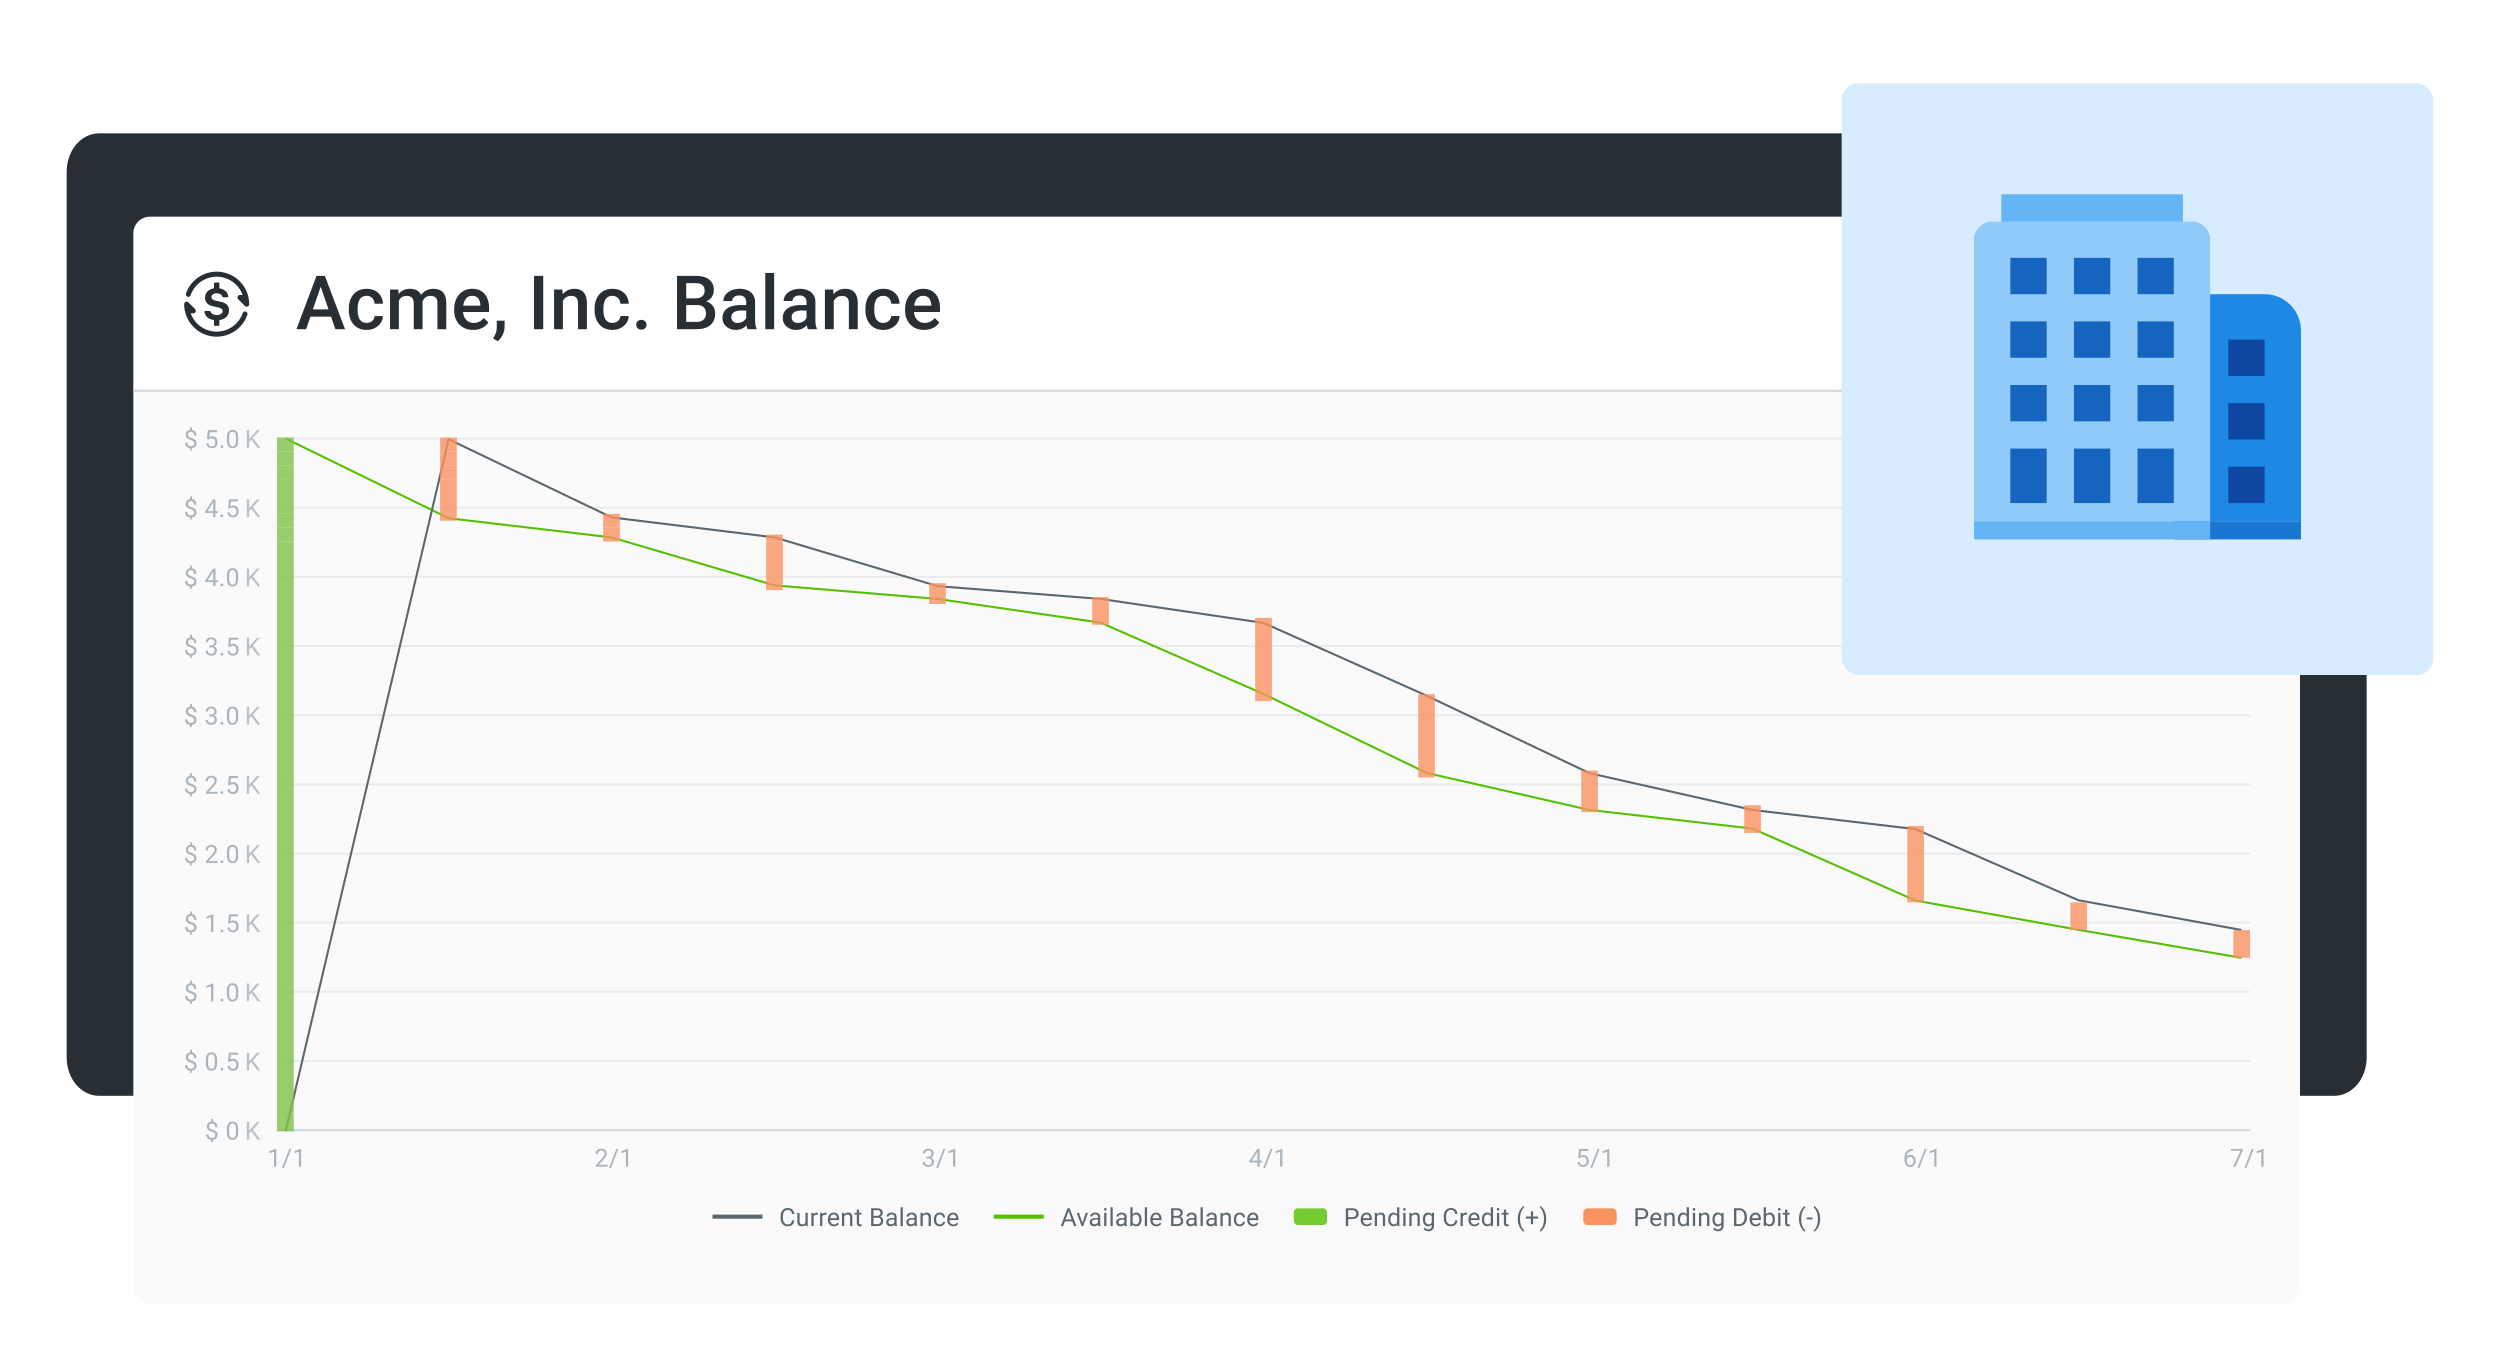 <svg xmlns="http://www.w3.org/2000/svg" width="1200" height="650" fill="none" viewBox="0 0 1200 650">
  <path fill="#272F34" d="M32 82.388C32 72.233 38.962 64 47.55 64h1072.9c8.59 0 15.55 8.233 15.55 18.388v425.224c0 10.155-6.96 18.388-15.55 18.388H47.55C38.961 526 32 517.767 32 507.612V82.388Z"/>
  <g filter="url(#a)">
    <g clip-path="url(#b)">
      <mask id="c" fill="#fff">
        <path d="M64 96h1040v84H64V96Z"/>
      </mask>
      <path fill="#fff" d="M64 96h1040v84H64V96Z"/>
      <path fill="#D2DADE" d="M1104 179H64v2h1040v-2Z" mask="url(#c)"/>
      <path fill="#272F34" fill-rule="evenodd" d="M117.552 138.848a1.193 1.193 0 0 0 1.312.256A1.177 1.177 0 0 0 119.6 138c.004-1.18-.13-2.356-.4-3.504a15.595 15.595 0 0 0-14.316-12.062A15.602 15.602 0 0 0 89.296 132.8a1.2 1.2 0 1 0 2.256.8 13.217 13.217 0 0 1 24.896 0H115.2a1.197 1.197 0 0 0-1.108.741 1.208 1.208 0 0 0 .26 1.307l3.2 3.2Zm-12.247 6.767v2.287a.5.5 0 0 1-.5.5h-1.601a.5.5 0 0 1-.5-.5v-2.279c-2.563-.342-4.248-1.748-4.561-3.848-.042-.282.188-.519.472-.519h2.001c.253 0 .459.193.547.43.351.939 1.456 1.52 2.964 1.52 1.595 0 2.722-.772 2.722-1.879 0-.935-.73-1.473-2.529-1.859l-1.909-.406c-2.672-.559-3.982-1.95-3.982-4.185 0-2.379 1.657-4.051 4.275-4.471v-2.308a.5.5 0 0 1 .5-.5h1.601a.5.5 0 0 1 .5.5v2.304c2.345.38 3.987 1.81 4.29 3.797.043.28-.186.515-.469.515h-1.925c-.253 0-.459-.192-.544-.43-.327-.915-1.31-1.499-2.6-1.499-1.535 0-2.55.711-2.55 1.828 0 .904.701 1.422 2.417 1.788l1.767.376c2.946.62 4.215 1.889 4.215 4.164.001 2.577-1.723 4.28-4.601 4.674ZM104 153.6a15.63 15.63 0 0 1-15.2-12.096 15.07 15.07 0 0 1-.4-3.504 1.186 1.186 0 0 1 .736-1.104 1.203 1.203 0 0 1 1.312.256l3.2 3.2a1.203 1.203 0 0 1 .26 1.307 1.195 1.195 0 0 1-1.108.741h-1.248a13.217 13.217 0 0 0 24.896 0 1.208 1.208 0 0 1 1.073-.879 1.192 1.192 0 0 1 .904.32 1.202 1.202 0 0 1 .279 1.359 15.624 15.624 0 0 1-5.704 7.53 15.627 15.627 0 0 1-9 2.87Z" clip-rule="evenodd"/>
      <path fill="#272F34" d="M154.568 127.816 146.922 150h-4.623l9.633-25.594h2.953l-.317 3.41ZM160.967 150l-7.664-22.184-.334-3.41h2.97L165.607 150h-4.64Zm-.369-9.492v3.498h-13.922v-3.498h13.922ZM176 146.977c.692 0 1.313-.135 1.864-.405a3.531 3.531 0 0 0 1.353-1.16c.352-.492.545-1.06.58-1.705h3.99a5.933 5.933 0 0 1-1.089 3.357c-.704 1.008-1.635 1.811-2.795 2.409-1.16.586-2.444.879-3.85.879-1.453 0-2.719-.247-3.797-.739a7.508 7.508 0 0 1-2.689-2.074 9.126 9.126 0 0 1-1.617-3.041c-.352-1.148-.528-2.379-.528-3.691v-.616c0-1.312.176-2.543.528-3.691.363-1.16.902-2.18 1.617-3.059a7.333 7.333 0 0 1 2.689-2.056c1.078-.504 2.338-.756 3.779-.756 1.524 0 2.86.305 4.008.914a6.749 6.749 0 0 1 2.707 2.514c.668 1.066 1.014 2.308 1.037 3.726h-3.99a4.248 4.248 0 0 0-.527-1.898 3.485 3.485 0 0 0-1.301-1.371c-.551-.34-1.213-.51-1.986-.51-.856 0-1.565.176-2.127.527a3.55 3.55 0 0 0-1.319 1.407 6.866 6.866 0 0 0-.685 1.986 12.943 12.943 0 0 0-.193 2.267v.616c0 .785.064 1.547.193 2.285.129.738.351 1.4.668 1.986a3.89 3.89 0 0 0 1.336 1.389c.562.34 1.277.51 2.144.51Zm15.456-12.129V150h-4.237v-19.02h3.991l.246 3.868Zm-.686 4.939-1.441-.017c0-1.313.164-2.526.492-3.639.328-1.113.809-2.08 1.441-2.901a6.341 6.341 0 0 1 2.356-1.916c.949-.457 2.045-.685 3.287-.685.867 0 1.658.129 2.373.387a4.703 4.703 0 0 1 1.881 1.177c.539.539.949 1.231 1.23 2.075.293.843.44 1.863.44 3.058V150h-4.237v-12.305c0-.925-.14-1.652-.421-2.179-.27-.528-.663-.903-1.178-1.125-.504-.235-1.108-.352-1.811-.352-.797 0-1.476.152-2.039.457a3.836 3.836 0 0 0-1.353 1.248 5.58 5.58 0 0 0-.774 1.828 9.582 9.582 0 0 0-.246 2.215Zm11.795-1.125-1.986.44c0-1.149.158-2.233.474-3.252.328-1.032.803-1.934 1.424-2.707a6.67 6.67 0 0 1 2.338-1.846c.926-.445 1.986-.668 3.182-.668.972 0 1.84.135 2.601.404.774.258 1.43.668 1.969 1.231.539.562.949 1.295 1.231 2.197.281.891.421 1.969.421 3.234V150h-4.254v-12.322c0-.961-.14-1.705-.421-2.233-.27-.527-.657-.89-1.161-1.09-.503-.21-1.107-.316-1.81-.316-.656 0-1.236.123-1.74.369a3.451 3.451 0 0 0-1.248 1.002c-.34.422-.598.908-.774 1.459a6.262 6.262 0 0 0-.246 1.793Zm24.579 11.69c-1.407 0-2.678-.229-3.815-.686a8.427 8.427 0 0 1-2.883-1.951 8.654 8.654 0 0 1-1.81-2.936c-.422-1.125-.633-2.338-.633-3.638v-.703c0-1.489.217-2.836.65-4.043.434-1.207 1.037-2.239 1.811-3.094a7.777 7.777 0 0 1 2.742-1.987c1.055-.457 2.197-.685 3.428-.685 1.359 0 2.549.228 3.568.685a6.705 6.705 0 0 1 2.531 1.934c.68.82 1.184 1.799 1.512 2.936.34 1.136.51 2.39.51 3.761v1.811H220.06v-3.041h10.511v-.334a5.946 5.946 0 0 0-.457-2.145 3.635 3.635 0 0 0-1.248-1.617c-.562-.41-1.312-.615-2.25-.615-.703 0-1.33.152-1.881.457-.539.293-.99.721-1.353 1.283-.363.563-.645 1.242-.844 2.039-.187.785-.281 1.67-.281 2.655v.703c0 .832.111 1.605.334 2.32a5.552 5.552 0 0 0 1.019 1.846c.446.527.985.943 1.618 1.248.632.293 1.353.439 2.162.439 1.019 0 1.927-.205 2.724-.615a6.23 6.23 0 0 0 2.074-1.74l2.233 2.162c-.41.597-.943 1.172-1.6 1.722-.656.539-1.459.979-2.408 1.319-.937.34-2.027.51-3.269.51Zm15.068-4.43-.017 3.023c0 1.196-.299 2.426-.897 3.692-.598 1.265-1.389 2.308-2.373 3.129l-2.267-1.319c.328-.527.626-1.06.896-1.599.27-.539.486-1.114.65-1.723a7.767 7.767 0 0 0 .246-2.021v-3.182h3.762Zm18.536-21.516V150h-4.412v-25.594h4.412Zm9.444 10.635V150h-4.237v-19.02h3.991l.246 4.061Zm-.756 4.746-1.371-.017c.011-1.348.199-2.584.562-3.709.375-1.125.891-2.092 1.547-2.901a6.825 6.825 0 0 1 2.391-1.863c.925-.445 1.957-.668 3.093-.668.915 0 1.741.129 2.479.387a4.5 4.5 0 0 1 1.916 1.213c.539.562.949 1.294 1.23 2.197.282.89.422 1.986.422 3.287V150h-4.254v-12.305c0-.914-.134-1.634-.404-2.162-.258-.539-.639-.92-1.142-1.142-.493-.235-1.108-.352-1.846-.352-.727 0-1.377.152-1.951.457a4.383 4.383 0 0 0-1.459 1.248 6.042 6.042 0 0 0-.897 1.828 7.554 7.554 0 0 0-.316 2.215Zm24.543 7.19c.691 0 1.313-.135 1.863-.405a3.527 3.527 0 0 0 1.354-1.16c.351-.492.545-1.06.58-1.705h3.99a5.934 5.934 0 0 1-1.09 3.357c-.703 1.008-1.634 1.811-2.795 2.409-1.16.586-2.443.879-3.849.879-1.453 0-2.719-.247-3.797-.739a7.512 7.512 0 0 1-2.69-2.074 9.163 9.163 0 0 1-1.617-3.041 12.565 12.565 0 0 1-.527-3.691v-.616c0-1.312.176-2.543.527-3.691.364-1.16.903-2.18 1.617-3.059a7.336 7.336 0 0 1 2.69-2.056c1.078-.504 2.338-.756 3.779-.756 1.524 0 2.86.305 4.008.914a6.755 6.755 0 0 1 2.707 2.514c.668 1.066 1.014 2.308 1.037 3.726h-3.99a4.248 4.248 0 0 0-.527-1.898 3.492 3.492 0 0 0-1.301-1.371c-.551-.34-1.213-.51-1.987-.51-.855 0-1.564.176-2.126.527a3.55 3.55 0 0 0-1.319 1.407 6.836 6.836 0 0 0-.685 1.986 12.942 12.942 0 0 0-.194 2.267v.616c0 .785.065 1.547.194 2.285.129.738.351 1.4.668 1.986a3.89 3.89 0 0 0 1.336 1.389c.562.34 1.277.51 2.144.51Zm11.395.914c0-.657.223-1.207.668-1.653.445-.457 1.049-.685 1.81-.685.774 0 1.377.228 1.811.685.445.446.668.996.668 1.653 0 .656-.223 1.207-.668 1.652-.434.445-1.037.668-1.811.668-.761 0-1.365-.223-1.81-.668-.445-.445-.668-.996-.668-1.652Zm29.188-9.457h-6.521l-.036-3.217h5.696c.961 0 1.775-.141 2.443-.422.68-.293 1.195-.709 1.547-1.248.351-.551.527-1.213.527-1.986 0-.856-.164-1.553-.492-2.092-.328-.539-.832-.932-1.512-1.178-.668-.246-1.523-.369-2.566-.369h-4.272V150h-4.412v-25.594h8.684c1.406 0 2.66.135 3.762.405 1.113.269 2.056.691 2.83 1.265a5.344 5.344 0 0 1 1.775 2.145c.41.867.615 1.898.615 3.093a5.739 5.739 0 0 1-.755 2.901c-.504.867-1.249 1.576-2.233 2.127-.984.551-2.209.879-3.674.984l-1.406 1.108ZM334.369 150h-7.717l1.986-3.498h5.731c.996 0 1.828-.164 2.496-.492.668-.34 1.166-.803 1.494-1.389.34-.598.51-1.295.51-2.092 0-.832-.147-1.552-.44-2.162a3.03 3.03 0 0 0-1.388-1.424c-.633-.339-1.459-.509-2.479-.509h-4.957l.035-3.217h6.451l1.002 1.213c1.407.047 2.561.357 3.463.931.914.575 1.594 1.319 2.039 2.233.446.914.668 1.898.668 2.953 0 1.629-.357 2.994-1.072 4.096-.703 1.101-1.717 1.939-3.041 2.513-1.324.563-2.918.844-4.781.844Zm23.822-3.814v-9.071c0-.679-.123-1.265-.369-1.758a2.58 2.58 0 0 0-1.125-1.142c-.492-.27-1.113-.404-1.863-.404-.692 0-1.289.117-1.793.351-.504.234-.897.551-1.178.949-.281.399-.422.85-.422 1.354h-4.218c0-.75.181-1.477.544-2.18.364-.703.891-1.33 1.582-1.881.692-.55 1.518-.984 2.479-1.3.961-.317 2.039-.475 3.234-.475 1.43 0 2.696.24 3.797.721 1.114.48 1.987 1.207 2.619 2.179.645.961.967 2.168.967 3.621v8.455c0 .868.059 1.647.176 2.338.129.68.31 1.272.545 1.776V150h-4.342c-.199-.457-.357-1.037-.475-1.74a14.274 14.274 0 0 1-.158-2.074Zm.615-7.752.036 2.619h-3.041c-.786 0-1.477.076-2.075.228-.597.141-1.095.352-1.494.633a2.743 2.743 0 0 0-.896 1.02 2.984 2.984 0 0 0-.299 1.353c0 .504.117.967.352 1.389.234.41.574.732 1.019.967.457.234 1.008.351 1.652.351.868 0 1.623-.176 2.268-.527.656-.363 1.172-.803 1.547-1.319.375-.527.574-1.025.598-1.494l1.371 1.881c-.141.481-.381.996-.721 1.547a7.488 7.488 0 0 1-1.336 1.582 6.627 6.627 0 0 1-1.951 1.213c-.75.316-1.617.475-2.602.475-1.242 0-2.349-.247-3.322-.739-.973-.504-1.734-1.177-2.285-2.021-.551-.856-.826-1.822-.826-2.901 0-1.007.187-1.898.562-2.671a5.226 5.226 0 0 1 1.688-1.969c.75-.528 1.664-.926 2.742-1.196 1.078-.281 2.308-.421 3.691-.421h3.322ZM371.59 123v27h-4.254v-27h4.254Zm15.543 23.186v-9.071c0-.679-.123-1.265-.369-1.758a2.58 2.58 0 0 0-1.125-1.142c-.492-.27-1.113-.404-1.863-.404-.692 0-1.289.117-1.793.351-.504.234-.897.551-1.178.949-.281.399-.422.85-.422 1.354h-4.218c0-.75.181-1.477.544-2.18.364-.703.891-1.33 1.582-1.881.692-.55 1.518-.984 2.479-1.3.961-.317 2.039-.475 3.234-.475 1.43 0 2.696.24 3.797.721 1.114.48 1.987 1.207 2.619 2.179.645.961.967 2.168.967 3.621v8.455c0 .868.059 1.647.176 2.338.129.68.311 1.272.545 1.776V150h-4.342c-.199-.457-.357-1.037-.475-1.74a14.274 14.274 0 0 1-.158-2.074Zm.616-7.752.035 2.619h-3.041c-.785 0-1.477.076-2.075.228-.597.141-1.095.352-1.494.633a2.743 2.743 0 0 0-.896 1.02 2.984 2.984 0 0 0-.299 1.353c0 .504.117.967.352 1.389.234.41.574.732 1.019.967.457.234 1.008.351 1.652.351.868 0 1.623-.176 2.268-.527.656-.363 1.172-.803 1.547-1.319.375-.527.574-1.025.598-1.494l1.371 1.881c-.141.481-.381.996-.721 1.547a7.488 7.488 0 0 1-1.336 1.582 6.627 6.627 0 0 1-1.951 1.213c-.75.316-1.617.475-2.602.475-1.242 0-2.349-.247-3.322-.739-.973-.504-1.734-1.177-2.285-2.021-.551-.856-.826-1.822-.826-2.901 0-1.007.187-1.898.562-2.671a5.226 5.226 0 0 1 1.688-1.969c.75-.528 1.664-.926 2.742-1.196 1.078-.281 2.308-.421 3.691-.421h3.323Zm12.449-3.393V150h-4.236v-19.02h3.99l.246 4.061Zm-.756 4.746-1.371-.017c.012-1.348.199-2.584.563-3.709.375-1.125.89-2.092 1.546-2.901a6.825 6.825 0 0 1 2.391-1.863c.926-.445 1.957-.668 3.094-.668.914 0 1.74.129 2.478.387a4.5 4.5 0 0 1 1.916 1.213c.539.562.95 1.294 1.231 2.197.281.89.422 1.986.422 3.287V150h-4.254v-12.305c0-.914-.135-1.634-.404-2.162-.258-.539-.639-.92-1.143-1.142-.492-.235-1.107-.352-1.846-.352-.726 0-1.377.152-1.951.457a4.403 4.403 0 0 0-1.459 1.248 6.04 6.04 0 0 0-.896 1.828 7.554 7.554 0 0 0-.317 2.215Zm24.543 7.19c.692 0 1.313-.135 1.864-.405a3.531 3.531 0 0 0 1.353-1.16c.352-.492.545-1.06.58-1.705h3.991a5.942 5.942 0 0 1-1.09 3.357c-.703 1.008-1.635 1.811-2.795 2.409-1.16.586-2.444.879-3.85.879-1.453 0-2.719-.247-3.797-.739a7.508 7.508 0 0 1-2.689-2.074 9.126 9.126 0 0 1-1.617-3.041c-.352-1.148-.528-2.379-.528-3.691v-.616c0-1.312.176-2.543.528-3.691.363-1.16.902-2.18 1.617-3.059a7.333 7.333 0 0 1 2.689-2.056c1.078-.504 2.338-.756 3.78-.756 1.523 0 2.859.305 4.007.914a6.749 6.749 0 0 1 2.707 2.514c.668 1.066 1.014 2.308 1.038 3.726h-3.991a4.248 4.248 0 0 0-.527-1.898 3.485 3.485 0 0 0-1.301-1.371c-.551-.34-1.213-.51-1.986-.51-.856 0-1.565.176-2.127.527a3.54 3.54 0 0 0-1.318 1.407 6.837 6.837 0 0 0-.686 1.986 12.943 12.943 0 0 0-.193 2.267v.616c0 .785.064 1.547.193 2.285.129.738.352 1.4.668 1.986a3.89 3.89 0 0 0 1.336 1.389c.562.34 1.277.51 2.144.51Zm19.604 3.375c-1.406 0-2.677-.229-3.814-.686a8.427 8.427 0 0 1-2.883-1.951 8.657 8.657 0 0 1-1.811-2.936c-.421-1.125-.632-2.338-.632-3.638v-.703c0-1.489.216-2.836.65-4.043.434-1.207 1.037-2.239 1.811-3.094a7.777 7.777 0 0 1 2.742-1.987c1.054-.457 2.197-.685 3.428-.685 1.359 0 2.548.228 3.568.685a6.712 6.712 0 0 1 2.531 1.934c.68.82 1.184 1.799 1.512 2.936.34 1.136.51 2.39.51 3.761v1.811h-14.696v-3.041h10.512v-.334a5.946 5.946 0 0 0-.457-2.145 3.65 3.65 0 0 0-1.248-1.617c-.563-.41-1.313-.615-2.25-.615-.703 0-1.33.152-1.881.457-.539.293-.99.721-1.353 1.283-.364.563-.645 1.242-.844 2.039-.188.785-.281 1.67-.281 2.655v.703c0 .832.111 1.605.334 2.32a5.552 5.552 0 0 0 1.019 1.846 4.84 4.84 0 0 0 1.617 1.248c.633.293 1.354.439 2.162.439 1.02 0 1.928-.205 2.725-.615a6.24 6.24 0 0 0 2.074-1.74l2.233 2.162a8.733 8.733 0 0 1-1.6 1.722c-.656.539-1.459.979-2.408 1.319-.938.34-2.028.51-3.27.51Z"/>
      <path fill="#FAFAFA" d="M64 180h1040v438H64z"/>
      <path fill="#AAB4BD" d="M92.159 197.086v1.787h-.88v-1.787h.88Zm-.106 9.568v1.565h-.873v-1.565h.873Zm1.172-1.851a1.27 1.27 0 0 0-.158-.633c-.106-.188-.28-.359-.522-.516-.242-.156-.566-.3-.972-.433a5.706 5.706 0 0 1-1.278-.557 2.43 2.43 0 0 1-.826-.814c-.191-.325-.287-.717-.287-1.178 0-.481.103-.895.31-1.242.208-.348.5-.616.88-.803.378-.188.824-.281 1.335-.281.399 0 .754.06 1.067.181.312.118.576.293.79.528.22.234.386.521.499.861.117.34.176.732.176 1.178H93.16a2.62 2.62 0 0 0-.093-.721 1.643 1.643 0 0 0-.281-.568 1.244 1.244 0 0 0-.457-.375 1.369 1.369 0 0 0-.622-.135c-.328 0-.6.057-.814.17a1.07 1.07 0 0 0-.469.48c-.101.203-.152.44-.152.709 0 .25.05.469.152.657.102.187.274.357.516.509.246.149.584.295 1.014.44.503.16.931.349 1.283.568.351.215.619.481.803.797.183.313.275.701.275 1.166 0 .504-.113.93-.34 1.277a2.14 2.14 0 0 1-.955.786c-.41.179-.89.269-1.441.269-.332 0-.66-.045-.985-.135a2.519 2.519 0 0 1-.879-.439 2.2 2.2 0 0 1-.627-.815c-.156-.339-.234-.755-.234-1.248h1.09c0 .332.047.608.14.826.098.215.227.387.387.516.16.125.336.215.527.27.196.05.39.076.58.076.352 0 .649-.055.891-.164a1.27 1.27 0 0 0 .563-.481c.129-.207.193-.449.193-.726Zm6.991-1.864-.867-.222.428-4.248h4.377v1.002h-3.458l-.257 2.32c.156-.09.353-.174.591-.252a2.72 2.72 0 0 1 .833-.117c.394 0 .748.068 1.06.205.313.133.578.324.797.574.223.25.393.551.51.903.117.351.175.744.175 1.177 0 .41-.056.787-.169 1.131-.11.344-.276.645-.498.902a2.236 2.236 0 0 1-.844.592c-.336.141-.733.211-1.19.211a3.37 3.37 0 0 1-.978-.14 2.533 2.533 0 0 1-.82-.44 2.377 2.377 0 0 1-.587-.738 2.967 2.967 0 0 1-.28-1.043h1.031c.046.32.14.59.281.808.14.219.324.385.551.498.23.11.498.165.802.165.258 0 .487-.045.686-.135a1.37 1.37 0 0 0 .504-.387c.136-.168.24-.371.31-.609.075-.239.112-.506.112-.803 0-.27-.037-.52-.112-.75a1.703 1.703 0 0 0-.334-.604 1.468 1.468 0 0 0-.533-.398 1.705 1.705 0 0 0-.726-.146c-.364 0-.639.048-.827.146-.183.098-.373.23-.568.398Zm5.614 3.487a.66.66 0 0 1 .17-.463c.117-.129.285-.193.504-.193.218 0 .384.064.498.193a.65.65 0 0 1 .175.463.645.645 0 0 1-.175.457c-.114.125-.28.187-.498.187-.219 0-.387-.062-.504-.187a.654.654 0 0 1-.17-.457Zm8.484-4.371v1.3c0 .7-.062 1.29-.187 1.77s-.305.867-.539 1.16a2.053 2.053 0 0 1-.85.639 3.021 3.021 0 0 1-1.113.193 3.19 3.19 0 0 1-.908-.123 2.154 2.154 0 0 1-.75-.392 2.395 2.395 0 0 1-.563-.715 3.847 3.847 0 0 1-.357-1.067 7.686 7.686 0 0 1-.123-1.465v-1.3c0-.7.062-1.285.187-1.758.129-.473.311-.852.545-1.137a1.99 1.99 0 0 1 .844-.621 3.139 3.139 0 0 1 1.113-.187c.332 0 .637.041.914.123.282.078.532.205.75.38.219.172.405.403.557.692.156.285.275.635.357 1.049.082.414.123.9.123 1.459Zm-1.089 1.476v-1.658c0-.383-.024-.719-.071-1.008a3.166 3.166 0 0 0-.193-.75 1.483 1.483 0 0 0-.328-.504 1.161 1.161 0 0 0-.451-.281 1.636 1.636 0 0 0-.569-.094 1.53 1.53 0 0 0-.685.147 1.237 1.237 0 0 0-.504.451c-.133.207-.235.478-.305.814-.07.336-.105.745-.105 1.225v1.658c0 .383.021.721.064 1.014.047.293.115.547.205.762.09.211.199.384.328.521s.278.238.446.305c.172.062.361.094.568.094.266 0 .498-.051.697-.153.199-.101.366-.26.498-.474.137-.219.239-.498.305-.838.066-.344.1-.754.1-1.231Z" style="mix-blend-mode:multiply"/>
      <path fill="#AAB4BD" d="M119.586 198.469V207h-1.131v-8.531h1.131Zm5.15 0-3.545 3.978-1.992 2.069-.187-1.207 1.5-1.653 2.865-3.187h1.359Zm-1.09 8.531-3.158-4.16.674-.897 3.832 5.057h-1.348Z" opacity=".8" style="mix-blend-mode:multiply"/>
      <path fill="#AAB4BD" d="M92.159 230.286v1.787h-.88v-1.787h.88Zm-.106 9.568v1.565h-.873v-1.565h.873Zm1.172-1.851a1.27 1.27 0 0 0-.158-.633c-.106-.188-.28-.359-.522-.516-.242-.156-.566-.3-.972-.433a5.706 5.706 0 0 1-1.278-.557 2.43 2.43 0 0 1-.826-.814c-.191-.325-.287-.717-.287-1.178 0-.481.103-.895.31-1.242.208-.348.5-.616.88-.803.378-.188.824-.281 1.335-.281.399 0 .754.06 1.067.181.312.118.576.293.79.528.22.234.386.521.499.861.117.34.176.732.176 1.178H93.16a2.62 2.62 0 0 0-.093-.721 1.643 1.643 0 0 0-.281-.568 1.244 1.244 0 0 0-.457-.375 1.369 1.369 0 0 0-.622-.135c-.328 0-.6.057-.814.17a1.07 1.07 0 0 0-.469.48c-.101.203-.152.44-.152.709 0 .25.05.469.152.657.102.187.274.357.516.509.246.149.584.295 1.014.44.503.16.931.349 1.283.568.351.215.619.481.803.797.183.313.275.701.275 1.166 0 .504-.113.93-.34 1.277a2.14 2.14 0 0 1-.955.786c-.41.179-.89.269-1.441.269-.332 0-.66-.045-.985-.135a2.519 2.519 0 0 1-.879-.439 2.2 2.2 0 0 1-.627-.815c-.156-.339-.234-.755-.234-1.248h1.09c0 .332.047.608.14.827.098.214.227.386.387.515.16.125.336.215.527.27.196.05.39.076.58.076.352 0 .649-.055.891-.164a1.27 1.27 0 0 0 .563-.481c.129-.207.193-.449.193-.726Zm11.386-.674v.891h-6.165v-.639l3.821-5.912h.885l-.95 1.711-2.525 3.949h4.934Zm-1.19-5.66v8.531h-1.084v-8.531h1.084Zm2.409 7.957a.66.66 0 0 1 .17-.463c.117-.129.285-.193.504-.193.218 0 .384.064.498.193a.65.65 0 0 1 .175.463.645.645 0 0 1-.175.457c-.114.125-.28.187-.498.187-.219 0-.387-.062-.504-.187a.654.654 0 0 1-.17-.457Zm4.5-3.487-.867-.222.428-4.248h4.377v1.002h-3.457l-.258 2.32c.156-.09.353-.174.592-.252a2.71 2.71 0 0 1 .832-.117c.394 0 .748.068 1.06.205.313.133.578.324.797.574.223.25.393.551.51.903.117.351.176.744.176 1.177 0 .41-.057.787-.17 1.131-.11.344-.276.645-.498.902a2.236 2.236 0 0 1-.844.592c-.336.141-.733.211-1.19.211a3.37 3.37 0 0 1-.978-.14 2.526 2.526 0 0 1-.82-.44 2.362 2.362 0 0 1-.586-.738 2.954 2.954 0 0 1-.282-1.043h1.032c.046.32.14.59.281.808.14.219.324.385.551.499.23.109.498.164.802.164.258 0 .487-.045.686-.135a1.37 1.37 0 0 0 .504-.387c.137-.168.24-.371.31-.609.075-.239.112-.506.112-.803 0-.27-.037-.52-.112-.75a1.712 1.712 0 0 0-.334-.604 1.468 1.468 0 0 0-.533-.398 1.705 1.705 0 0 0-.726-.146c-.364 0-.639.048-.827.146-.183.098-.373.23-.568.398Z" style="mix-blend-mode:multiply"/>
      <path fill="#AAB4BD" d="M119.586 231.669v8.531h-1.131v-8.531h1.131Zm5.15 0-3.545 3.978-1.992 2.069-.187-1.207 1.5-1.653 2.865-3.187h1.359Zm-1.09 8.531-3.158-4.16.674-.897 3.832 5.057h-1.348Z" opacity=".8" style="mix-blend-mode:multiply"/>
      <path fill="#AAB4BD" d="M92.159 263.486v1.787h-.88v-1.787h.88Zm-.106 9.568v1.565h-.873v-1.565h.873Zm1.172-1.851a1.27 1.27 0 0 0-.158-.633c-.106-.188-.28-.359-.522-.516-.242-.156-.566-.3-.972-.433a5.706 5.706 0 0 1-1.278-.557 2.43 2.43 0 0 1-.826-.814c-.191-.325-.287-.717-.287-1.178 0-.481.103-.895.31-1.242.208-.348.5-.616.88-.803.378-.188.824-.281 1.335-.281.399 0 .754.06 1.067.181.312.118.576.293.79.528.22.234.386.521.499.861.117.34.176.732.176 1.178H93.16a2.62 2.62 0 0 0-.093-.721 1.643 1.643 0 0 0-.281-.568 1.244 1.244 0 0 0-.457-.375 1.369 1.369 0 0 0-.622-.135c-.328 0-.6.057-.814.17a1.07 1.07 0 0 0-.469.48c-.101.203-.152.44-.152.709 0 .25.05.469.152.657.102.187.274.357.516.509.246.149.584.295 1.014.44.503.16.931.349 1.283.568.351.215.619.481.803.797.183.312.275.701.275 1.166 0 .504-.113.93-.34 1.277a2.14 2.14 0 0 1-.955.786c-.41.179-.89.269-1.441.269-.332 0-.66-.045-.985-.135a2.519 2.519 0 0 1-.879-.439 2.2 2.2 0 0 1-.627-.815c-.156-.339-.234-.755-.234-1.248h1.09c0 .332.047.608.14.826.098.215.227.387.387.516.16.125.336.215.527.27.196.05.39.076.58.076.352 0 .649-.055.891-.164a1.27 1.27 0 0 0 .563-.481c.129-.207.193-.449.193-.726Zm11.386-.674v.891h-6.165v-.639l3.821-5.912h.885l-.95 1.711-2.525 3.949h4.934Zm-1.19-5.66v8.531h-1.084v-8.531h1.084Zm2.409 7.957a.66.66 0 0 1 .17-.463c.117-.129.285-.193.504-.193.218 0 .384.064.498.193a.65.65 0 0 1 .175.463.645.645 0 0 1-.175.457c-.114.125-.28.187-.498.187-.219 0-.387-.062-.504-.187a.654.654 0 0 1-.17-.457Zm8.484-4.371v1.3c0 .7-.062 1.29-.187 1.77s-.305.867-.539 1.16a2.053 2.053 0 0 1-.85.639 3.021 3.021 0 0 1-1.113.193 3.19 3.19 0 0 1-.908-.123 2.154 2.154 0 0 1-.75-.392 2.395 2.395 0 0 1-.563-.715 3.847 3.847 0 0 1-.357-1.067 7.686 7.686 0 0 1-.123-1.465v-1.3c0-.7.062-1.285.187-1.758.129-.473.311-.852.545-1.137a1.99 1.99 0 0 1 .844-.621 3.139 3.139 0 0 1 1.113-.187c.332 0 .637.041.914.123.282.078.532.205.75.38.219.172.405.403.557.692.156.285.275.635.357 1.049.082.414.123.9.123 1.459Zm-1.089 1.476v-1.658c0-.383-.024-.719-.071-1.008a3.166 3.166 0 0 0-.193-.75 1.483 1.483 0 0 0-.328-.504 1.161 1.161 0 0 0-.451-.281 1.636 1.636 0 0 0-.569-.094 1.53 1.53 0 0 0-.685.147 1.237 1.237 0 0 0-.504.451c-.133.207-.235.478-.305.814-.07.336-.105.745-.105 1.225v1.658c0 .383.021.721.064 1.014.047.293.115.547.205.762.09.211.199.384.328.521s.278.238.446.305c.172.062.361.094.568.094.266 0 .498-.051.697-.153.199-.101.366-.26.498-.474.137-.219.239-.498.305-.838.066-.344.1-.754.1-1.231Z" style="mix-blend-mode:multiply"/>
      <path fill="#AAB4BD" d="M119.586 264.869v8.531h-1.131v-8.531h1.131Zm5.15 0-3.545 3.978-1.992 2.069-.187-1.207 1.5-1.653 2.865-3.187h1.359Zm-1.09 8.531-3.158-4.16.674-.897 3.832 5.057h-1.348Z" opacity=".8" style="mix-blend-mode:multiply"/>
      <path fill="#AAB4BD" d="M92.159 296.686v1.787h-.88v-1.787h.88Zm-.106 9.568v1.565h-.873v-1.565h.873Zm1.172-1.851a1.27 1.27 0 0 0-.158-.633c-.106-.188-.28-.359-.522-.516-.242-.156-.566-.3-.972-.433a5.706 5.706 0 0 1-1.278-.557 2.43 2.43 0 0 1-.826-.814c-.191-.325-.287-.717-.287-1.178 0-.481.103-.895.31-1.242.208-.348.5-.616.88-.803.378-.188.824-.281 1.335-.281.399 0 .754.06 1.067.181.312.118.576.293.79.528.22.234.386.521.499.861.117.34.176.732.176 1.178H93.16a2.62 2.62 0 0 0-.093-.721 1.643 1.643 0 0 0-.281-.568 1.244 1.244 0 0 0-.457-.375 1.369 1.369 0 0 0-.622-.135c-.328 0-.6.057-.814.17a1.07 1.07 0 0 0-.469.48c-.101.203-.152.44-.152.709 0 .25.05.469.152.657.102.187.274.357.516.509.246.149.584.295 1.014.44.503.16.931.349 1.283.568.351.215.619.481.803.797.183.313.275.701.275 1.166 0 .504-.113.93-.34 1.277a2.14 2.14 0 0 1-.955.786c-.41.179-.89.269-1.441.269-.332 0-.66-.045-.985-.135a2.519 2.519 0 0 1-.879-.439 2.2 2.2 0 0 1-.627-.815c-.156-.339-.234-.755-.234-1.248h1.09c0 .332.047.608.14.827.098.214.227.386.387.515.16.125.336.215.527.27.196.05.39.076.58.076.352 0 .649-.055.891-.164a1.27 1.27 0 0 0 .563-.481c.129-.207.193-.449.193-.726Zm7.202-2.602h.773c.379 0 .692-.062.938-.187.25-.129.435-.303.557-.522.125-.222.187-.472.187-.75 0-.328-.055-.603-.164-.826a1.092 1.092 0 0 0-.492-.504c-.219-.113-.496-.17-.832-.17a1.74 1.74 0 0 0-.809.182c-.23.117-.412.285-.545.504a1.494 1.494 0 0 0-.193.773h-1.084c0-.433.11-.828.328-1.183.219-.356.525-.639.92-.85.398-.211.859-.316 1.383-.316.515 0 .967.091 1.353.275.387.18.688.449.903.809.214.355.322.798.322 1.33 0 .214-.051.445-.152.691a2.053 2.053 0 0 1-.463.68 2.394 2.394 0 0 1-.809.521c-.332.133-.73.199-1.195.199h-.926v-.656Zm0 .891v-.651h.926c.543 0 .992.065 1.347.194.356.129.635.301.838.515.207.215.352.452.434.709.086.254.129.508.129.762 0 .399-.069.752-.205 1.061-.133.308-.323.57-.569.785a2.419 2.419 0 0 1-.855.486c-.328.11-.686.164-1.072.164-.371 0-.721-.053-1.049-.158a2.714 2.714 0 0 1-.861-.457 2.138 2.138 0 0 1-.587-.744 2.342 2.342 0 0 1-.21-1.014h1.084c0 .297.064.557.193.779.133.223.32.397.562.522.247.121.536.182.868.182.332 0 .617-.057.855-.17.242-.118.428-.293.557-.528.133-.234.199-.529.199-.884 0-.356-.074-.647-.223-.874-.148-.23-.359-.4-.633-.509a2.436 2.436 0 0 0-.955-.17h-.773Zm5.403 3.334a.66.66 0 0 1 .17-.463c.117-.129.285-.193.504-.193.218 0 .384.064.498.193a.65.65 0 0 1 .175.463.645.645 0 0 1-.175.457c-.114.125-.28.187-.498.187-.219 0-.387-.062-.504-.187a.654.654 0 0 1-.17-.457Zm4.5-3.487-.867-.222.428-4.248h4.377v1.002h-3.457l-.258 2.32c.156-.09.353-.174.592-.252a2.71 2.71 0 0 1 .832-.117c.394 0 .748.068 1.06.205.313.133.578.324.797.574.223.25.393.551.51.903.117.351.176.744.176 1.177 0 .41-.057.787-.17 1.131-.11.344-.276.645-.498.902a2.236 2.236 0 0 1-.844.592c-.336.141-.733.211-1.19.211a3.37 3.37 0 0 1-.978-.14 2.526 2.526 0 0 1-.82-.44 2.362 2.362 0 0 1-.586-.738 2.954 2.954 0 0 1-.282-1.043h1.032c.046.32.14.59.281.808.14.219.324.385.551.499.23.109.498.164.802.164.258 0 .487-.045.686-.135a1.37 1.37 0 0 0 .504-.387c.137-.168.24-.371.31-.609.075-.239.112-.506.112-.803 0-.27-.037-.52-.112-.75a1.712 1.712 0 0 0-.334-.604 1.468 1.468 0 0 0-.533-.398 1.705 1.705 0 0 0-.726-.146c-.364 0-.639.048-.827.146-.183.098-.373.23-.568.398Z" style="mix-blend-mode:multiply"/>
      <path fill="#AAB4BD" d="M119.586 298.069v8.531h-1.131v-8.531h1.131Zm5.15 0-3.545 3.978-1.992 2.069-.187-1.207 1.5-1.653 2.865-3.187h1.359Zm-1.09 8.531-3.158-4.16.674-.897 3.832 5.057h-1.348Z" opacity=".8" style="mix-blend-mode:multiply"/>
      <path fill="#AAB4BD" d="M92.159 329.886v1.787h-.88v-1.787h.88Zm-.106 9.568v1.565h-.873v-1.565h.873Zm1.172-1.851a1.27 1.27 0 0 0-.158-.633c-.106-.188-.28-.359-.522-.516-.242-.156-.566-.3-.972-.433a5.706 5.706 0 0 1-1.278-.557 2.43 2.43 0 0 1-.826-.814c-.191-.325-.287-.717-.287-1.178 0-.481.103-.895.31-1.242.208-.348.5-.616.88-.803.378-.188.824-.281 1.335-.281.399 0 .754.06 1.067.181.312.118.576.293.79.528.22.234.386.521.499.861.117.34.176.732.176 1.178H93.16a2.62 2.62 0 0 0-.093-.721 1.643 1.643 0 0 0-.281-.568 1.244 1.244 0 0 0-.457-.375 1.369 1.369 0 0 0-.622-.135c-.328 0-.6.057-.814.17a1.07 1.07 0 0 0-.469.48c-.101.203-.152.44-.152.709 0 .25.05.469.152.657.102.187.274.357.516.509.246.149.584.295 1.014.44.503.16.931.349 1.283.568.351.215.619.481.803.797.183.313.275.701.275 1.166 0 .504-.113.93-.34 1.277a2.14 2.14 0 0 1-.955.786c-.41.179-.89.269-1.441.269-.332 0-.66-.045-.985-.135a2.519 2.519 0 0 1-.879-.439 2.2 2.2 0 0 1-.627-.815c-.156-.339-.234-.755-.234-1.248h1.09c0 .332.047.608.14.827.098.214.227.386.387.515.16.125.336.215.527.27.196.05.39.076.58.076.352 0 .649-.055.891-.164a1.27 1.27 0 0 0 .563-.481c.129-.207.193-.449.193-.726Zm7.202-2.602h.773c.379 0 .692-.062.938-.187.25-.129.435-.303.557-.522.125-.222.187-.472.187-.75 0-.328-.055-.603-.164-.826a1.092 1.092 0 0 0-.492-.504c-.219-.113-.496-.17-.832-.17a1.74 1.74 0 0 0-.809.182c-.23.117-.412.285-.545.504a1.494 1.494 0 0 0-.193.773h-1.084c0-.433.11-.828.328-1.183.219-.356.525-.639.92-.85.398-.211.859-.316 1.383-.316.515 0 .967.091 1.353.275.387.18.688.449.903.809.214.355.322.798.322 1.33 0 .214-.051.445-.152.691a2.053 2.053 0 0 1-.463.68 2.394 2.394 0 0 1-.809.521c-.332.133-.73.199-1.195.199h-.926v-.656Zm0 .891v-.651h.926c.543 0 .992.065 1.347.194.356.129.635.301.838.515.207.215.352.452.434.709.086.254.129.508.129.762 0 .399-.069.752-.205 1.061-.133.308-.323.57-.569.785a2.419 2.419 0 0 1-.855.486c-.328.11-.686.164-1.072.164-.371 0-.721-.053-1.049-.158a2.714 2.714 0 0 1-.861-.457 2.138 2.138 0 0 1-.587-.744 2.342 2.342 0 0 1-.21-1.014h1.084c0 .297.064.557.193.779.133.223.32.397.562.522.247.121.536.182.868.182.332 0 .617-.057.855-.17.242-.118.428-.293.557-.528.133-.234.199-.529.199-.884 0-.356-.074-.647-.223-.874-.148-.23-.359-.4-.633-.509a2.436 2.436 0 0 0-.955-.17h-.773Zm5.403 3.334a.66.66 0 0 1 .17-.463c.117-.129.285-.193.504-.193.218 0 .384.064.498.193a.65.65 0 0 1 .175.463.645.645 0 0 1-.175.457c-.114.125-.28.187-.498.187-.219 0-.387-.062-.504-.187a.654.654 0 0 1-.17-.457Zm8.484-4.371v1.3c0 .7-.062 1.29-.187 1.77s-.305.867-.539 1.16a2.053 2.053 0 0 1-.85.639 3.021 3.021 0 0 1-1.113.193 3.19 3.19 0 0 1-.908-.123 2.154 2.154 0 0 1-.75-.392 2.395 2.395 0 0 1-.563-.715 3.847 3.847 0 0 1-.357-1.067 7.686 7.686 0 0 1-.123-1.465v-1.3c0-.7.062-1.285.187-1.758.129-.473.311-.852.545-1.137a1.99 1.99 0 0 1 .844-.621 3.139 3.139 0 0 1 1.113-.187c.332 0 .637.041.914.123.282.078.532.205.75.38.219.172.405.403.557.692.156.285.275.635.357 1.049.082.414.123.9.123 1.459Zm-1.089 1.476v-1.658c0-.383-.024-.719-.071-1.008a3.166 3.166 0 0 0-.193-.75 1.483 1.483 0 0 0-.328-.504 1.161 1.161 0 0 0-.451-.281 1.636 1.636 0 0 0-.569-.094 1.53 1.53 0 0 0-.685.147 1.237 1.237 0 0 0-.504.451c-.133.207-.235.479-.305.814-.07.336-.105.745-.105 1.225v1.658c0 .383.021.721.064 1.014.047.293.115.547.205.762.09.211.199.384.328.521s.278.238.446.305c.172.062.361.094.568.094.266 0 .498-.051.697-.153.199-.101.366-.26.498-.474.137-.219.239-.498.305-.838.066-.344.1-.754.1-1.231Z" style="mix-blend-mode:multiply"/>
      <path fill="#AAB4BD" d="M119.586 331.269v8.531h-1.131v-8.531h1.131Zm5.15 0-3.545 3.978-1.992 2.069-.187-1.207 1.5-1.653 2.865-3.187h1.359Zm-1.09 8.531-3.158-4.16.674-.897 3.832 5.057h-1.348Z" opacity=".8" style="mix-blend-mode:multiply"/>
      <path fill="#AAB4BD" d="M92.159 363.086v1.787h-.88v-1.787h.88Zm-.106 9.568v1.565h-.873v-1.565h.873Zm1.172-1.851a1.27 1.27 0 0 0-.158-.633c-.106-.188-.28-.359-.522-.516-.242-.156-.566-.3-.972-.433a5.706 5.706 0 0 1-1.278-.557 2.43 2.43 0 0 1-.826-.814c-.191-.325-.287-.717-.287-1.178 0-.481.103-.895.31-1.242.208-.348.5-.616.88-.803.378-.188.824-.281 1.335-.281.399 0 .754.06 1.067.181.312.118.576.293.79.528.22.234.386.521.499.861.117.34.176.732.176 1.178H93.16a2.62 2.62 0 0 0-.093-.721 1.643 1.643 0 0 0-.281-.568 1.244 1.244 0 0 0-.457-.375 1.369 1.369 0 0 0-.622-.135c-.328 0-.6.057-.814.17a1.07 1.07 0 0 0-.469.48c-.101.203-.152.44-.152.709 0 .25.05.469.152.657.102.187.274.357.516.509.246.149.584.295 1.014.44.503.16.931.349 1.283.568.351.215.619.481.803.797.183.313.275.701.275 1.166 0 .504-.113.93-.34 1.277a2.14 2.14 0 0 1-.955.786c-.41.179-.89.269-1.441.269-.332 0-.66-.045-.985-.135a2.519 2.519 0 0 1-.879-.439 2.2 2.2 0 0 1-.627-.815c-.156-.339-.234-.755-.234-1.248h1.09c0 .332.047.608.14.826.098.215.227.387.387.516.16.125.336.215.527.27.196.05.39.076.58.076.352 0 .649-.055.891-.164a1.27 1.27 0 0 0 .563-.481c.129-.207.193-.449.193-.726Zm11.21 1.306V373h-5.584v-.779l2.795-3.112c.343-.382.609-.707.797-.972.191-.27.324-.51.398-.721.078-.215.117-.434.117-.656 0-.281-.058-.535-.176-.762a1.322 1.322 0 0 0-.503-.551 1.526 1.526 0 0 0-.809-.205c-.379 0-.695.074-.949.223-.25.144-.438.347-.563.609a2.073 2.073 0 0 0-.187.903h-1.084c0-.481.105-.92.316-1.319.211-.398.524-.715.938-.949.414-.238.923-.357 1.529-.357.539 0 1 .095 1.383.287.383.187.676.453.879.797.207.339.31.738.31 1.195a2.4 2.4 0 0 1-.129.762 3.907 3.907 0 0 1-.345.761 5.988 5.988 0 0 1-.51.75c-.192.246-.397.489-.615.727l-2.286 2.478h4.278Zm1.395.317a.66.66 0 0 1 .17-.463c.117-.129.285-.193.504-.193.218 0 .384.064.498.193a.65.65 0 0 1 .175.463.645.645 0 0 1-.175.457c-.114.125-.28.187-.498.187-.219 0-.387-.062-.504-.187a.654.654 0 0 1-.17-.457Zm4.5-3.487-.867-.222.428-4.248h4.377v1.002h-3.457l-.258 2.32c.156-.09.353-.174.592-.252a2.71 2.71 0 0 1 .832-.117c.394 0 .748.068 1.06.205.313.133.578.324.797.574.223.25.393.551.51.903.117.351.176.744.176 1.177 0 .41-.057.787-.17 1.131-.11.344-.276.645-.498.902a2.236 2.236 0 0 1-.844.592c-.336.141-.733.211-1.19.211a3.37 3.37 0 0 1-.978-.14 2.526 2.526 0 0 1-.82-.44 2.362 2.362 0 0 1-.586-.738 2.954 2.954 0 0 1-.282-1.043h1.032c.046.32.14.59.281.808.14.219.324.385.551.498.23.11.498.165.802.165.258 0 .487-.045.686-.135a1.37 1.37 0 0 0 .504-.387c.137-.168.24-.371.31-.609.075-.239.112-.506.112-.803 0-.27-.037-.52-.112-.75a1.703 1.703 0 0 0-.334-.604 1.468 1.468 0 0 0-.533-.398 1.705 1.705 0 0 0-.726-.146c-.364 0-.639.048-.827.146-.183.098-.373.23-.568.398Z" style="mix-blend-mode:multiply"/>
      <path fill="#AAB4BD" d="M119.586 364.469V373h-1.131v-8.531h1.131Zm5.15 0-3.545 3.978-1.992 2.069-.187-1.207 1.5-1.653 2.865-3.187h1.359Zm-1.09 8.531-3.158-4.16.674-.897 3.832 5.057h-1.348Z" opacity=".8" style="mix-blend-mode:multiply"/>
      <path fill="#AAB4BD" d="M92.159 396.286v1.787h-.88v-1.787h.88Zm-.106 9.568v1.565h-.873v-1.565h.873Zm1.172-1.851a1.27 1.27 0 0 0-.158-.633c-.106-.188-.28-.359-.522-.516-.242-.156-.566-.3-.972-.433a5.706 5.706 0 0 1-1.278-.557 2.43 2.43 0 0 1-.826-.814c-.191-.325-.287-.717-.287-1.178 0-.481.103-.895.31-1.242.208-.348.5-.616.88-.803.378-.188.824-.281 1.335-.281.399 0 .754.06 1.067.181.312.118.576.293.79.528.22.234.386.521.499.861.117.34.176.732.176 1.178H93.16a2.62 2.62 0 0 0-.093-.721 1.643 1.643 0 0 0-.281-.568 1.244 1.244 0 0 0-.457-.375 1.369 1.369 0 0 0-.622-.135c-.328 0-.6.057-.814.17a1.07 1.07 0 0 0-.469.48c-.101.203-.152.44-.152.709 0 .25.05.469.152.657.102.187.274.357.516.509.246.149.584.295 1.014.44.503.16.931.349 1.283.568.351.215.619.481.803.797.183.312.275.701.275 1.166 0 .504-.113.93-.34 1.277a2.14 2.14 0 0 1-.955.786c-.41.179-.89.269-1.441.269-.332 0-.66-.045-.985-.135a2.519 2.519 0 0 1-.879-.439 2.2 2.2 0 0 1-.627-.815c-.156-.339-.234-.755-.234-1.248h1.09c0 .332.047.608.14.826.098.215.227.387.387.516.16.125.336.215.527.27.196.05.39.076.58.076.352 0 .649-.055.891-.164a1.27 1.27 0 0 0 .563-.481c.129-.207.193-.449.193-.726Zm11.21 1.306v.891h-5.584v-.779l2.795-3.112c.343-.382.609-.707.797-.972.191-.27.324-.51.398-.721.078-.215.117-.434.117-.656 0-.281-.058-.535-.176-.762a1.322 1.322 0 0 0-.503-.551 1.526 1.526 0 0 0-.809-.205c-.379 0-.695.074-.949.223-.25.144-.438.347-.563.609a2.073 2.073 0 0 0-.187.903h-1.084c0-.481.105-.92.316-1.319.211-.398.524-.715.938-.949.414-.238.923-.357 1.529-.357.539 0 1 .095 1.383.287.383.187.676.453.879.797.207.339.31.738.31 1.195a2.4 2.4 0 0 1-.129.762 3.907 3.907 0 0 1-.345.761 5.988 5.988 0 0 1-.51.75c-.192.246-.397.489-.615.727l-2.286 2.478h4.278Zm1.395.317a.66.66 0 0 1 .17-.463c.117-.129.285-.193.504-.193.218 0 .384.064.498.193a.65.65 0 0 1 .175.463.645.645 0 0 1-.175.457c-.114.125-.28.187-.498.187-.219 0-.387-.062-.504-.187a.654.654 0 0 1-.17-.457Zm8.484-4.371v1.3c0 .7-.062 1.29-.187 1.77s-.305.867-.539 1.16a2.053 2.053 0 0 1-.85.639 3.021 3.021 0 0 1-1.113.193 3.19 3.19 0 0 1-.908-.123 2.154 2.154 0 0 1-.75-.392 2.395 2.395 0 0 1-.563-.715 3.847 3.847 0 0 1-.357-1.067 7.686 7.686 0 0 1-.123-1.465v-1.3c0-.7.062-1.285.187-1.758.129-.473.311-.852.545-1.137a1.99 1.99 0 0 1 .844-.621 3.139 3.139 0 0 1 1.113-.187c.332 0 .637.041.914.123.282.078.532.205.75.38.219.172.405.403.557.692.156.285.275.635.357 1.049.082.414.123.9.123 1.459Zm-1.089 1.476v-1.658c0-.383-.024-.719-.071-1.008a3.166 3.166 0 0 0-.193-.75 1.483 1.483 0 0 0-.328-.504 1.161 1.161 0 0 0-.451-.281 1.636 1.636 0 0 0-.569-.094 1.53 1.53 0 0 0-.685.147 1.237 1.237 0 0 0-.504.451c-.133.207-.235.478-.305.814-.07.336-.105.745-.105 1.225v1.658c0 .383.021.721.064 1.014.047.293.115.547.205.762.09.211.199.384.328.521s.278.238.446.305c.172.062.361.094.568.094.266 0 .498-.051.697-.153.199-.101.366-.26.498-.474.137-.219.239-.498.305-.838.066-.344.1-.754.1-1.231Z" style="mix-blend-mode:multiply"/>
      <path fill="#AAB4BD" d="M119.586 397.669v8.531h-1.131v-8.531h1.131Zm5.15 0-3.545 3.978-1.992 2.069-.187-1.207 1.5-1.653 2.865-3.187h1.359Zm-1.09 8.531-3.158-4.16.674-.897 3.832 5.057h-1.348Z" opacity=".8" style="mix-blend-mode:multiply"/>
      <path fill="#AAB4BD" d="M92.159 429.486v1.787h-.88v-1.787h.88Zm-.106 9.568v1.565h-.873v-1.565h.873Zm1.172-1.851a1.27 1.27 0 0 0-.158-.633c-.106-.188-.28-.359-.522-.516-.242-.156-.566-.3-.972-.433a5.706 5.706 0 0 1-1.278-.557 2.43 2.43 0 0 1-.826-.814c-.191-.325-.287-.717-.287-1.178 0-.481.103-.895.31-1.242.208-.348.5-.616.88-.803.378-.188.824-.281 1.335-.281.399 0 .754.06 1.067.181.312.118.576.293.79.528.22.234.386.521.499.861.117.34.176.732.176 1.178H93.16a2.62 2.62 0 0 0-.093-.721 1.643 1.643 0 0 0-.281-.568 1.244 1.244 0 0 0-.457-.375 1.369 1.369 0 0 0-.622-.135c-.328 0-.6.057-.814.17a1.07 1.07 0 0 0-.469.48c-.101.203-.152.44-.152.709 0 .25.05.469.152.657.102.187.274.357.516.509.246.149.584.295 1.014.44.503.16.931.349 1.283.568.351.215.619.481.803.797.183.312.275.701.275 1.166 0 .504-.113.93-.34 1.277a2.14 2.14 0 0 1-.955.786c-.41.179-.89.269-1.441.269-.332 0-.66-.045-.985-.135a2.519 2.519 0 0 1-.879-.439 2.2 2.2 0 0 1-.627-.815c-.156-.339-.234-.755-.234-1.248h1.09c0 .332.047.608.14.826.098.215.227.387.387.516.16.125.336.215.527.27.196.05.39.076.58.076.352 0 .649-.055.891-.164a1.27 1.27 0 0 0 .563-.481c.129-.207.193-.449.193-.726Zm9.182-6.381v8.578h-1.084v-7.225l-2.185.797v-.978l3.1-1.172h.169Zm3.423 8.004a.66.66 0 0 1 .17-.463c.117-.129.285-.193.504-.193.218 0 .384.064.498.193a.65.65 0 0 1 .175.463.645.645 0 0 1-.175.457c-.114.125-.28.187-.498.187-.219 0-.387-.062-.504-.187a.654.654 0 0 1-.17-.457Zm4.5-3.487-.867-.222.428-4.248h4.377v1.002h-3.457l-.258 2.32c.156-.09.353-.174.592-.252a2.71 2.71 0 0 1 .832-.117c.394 0 .748.068 1.06.205.313.133.578.324.797.574.223.25.393.551.51.903.117.351.176.744.176 1.177 0 .41-.057.787-.17 1.131-.11.344-.276.645-.498.902a2.236 2.236 0 0 1-.844.592c-.336.141-.733.211-1.19.211a3.37 3.37 0 0 1-.978-.14 2.526 2.526 0 0 1-.82-.44 2.362 2.362 0 0 1-.586-.738 2.954 2.954 0 0 1-.282-1.043h1.032c.046.32.14.59.281.808.14.219.324.385.551.498.23.11.498.165.802.165.258 0 .487-.045.686-.135a1.37 1.37 0 0 0 .504-.387c.137-.168.24-.371.31-.609.075-.239.112-.506.112-.803 0-.27-.037-.52-.112-.75a1.703 1.703 0 0 0-.334-.604 1.468 1.468 0 0 0-.533-.398 1.705 1.705 0 0 0-.726-.146c-.364 0-.639.048-.827.146-.183.098-.373.23-.568.398Z" style="mix-blend-mode:multiply"/>
      <path fill="#AAB4BD" d="M119.586 430.869v8.531h-1.131v-8.531h1.131Zm5.15 0-3.545 3.978-1.992 2.069-.187-1.207 1.5-1.653 2.865-3.187h1.359Zm-1.09 8.531-3.158-4.16.674-.897 3.832 5.057h-1.348Z" opacity=".8" style="mix-blend-mode:multiply"/>
      <path fill="#AAB4BD" d="M92.159 462.686v1.787h-.88v-1.787h.88Zm-.106 9.568v1.565h-.873v-1.565h.873Zm1.172-1.851a1.27 1.27 0 0 0-.158-.633c-.106-.188-.28-.359-.522-.516-.242-.156-.566-.3-.972-.433a5.706 5.706 0 0 1-1.278-.557 2.43 2.43 0 0 1-.826-.814c-.191-.325-.287-.717-.287-1.178 0-.481.103-.895.31-1.242.208-.348.5-.616.88-.803.378-.188.824-.281 1.335-.281.399 0 .754.06 1.067.181.312.118.576.293.79.528.22.234.386.521.499.861.117.34.176.732.176 1.178H93.16a2.62 2.62 0 0 0-.093-.721 1.643 1.643 0 0 0-.281-.568 1.244 1.244 0 0 0-.457-.375 1.369 1.369 0 0 0-.622-.135c-.328 0-.6.057-.814.17a1.07 1.07 0 0 0-.469.48c-.101.203-.152.44-.152.709 0 .25.05.469.152.657.102.187.274.357.516.509.246.149.584.295 1.014.44.503.16.931.349 1.283.568.351.215.619.481.803.797.183.313.275.701.275 1.166 0 .504-.113.93-.34 1.277a2.14 2.14 0 0 1-.955.786c-.41.179-.89.269-1.441.269-.332 0-.66-.045-.985-.135a2.519 2.519 0 0 1-.879-.439 2.2 2.2 0 0 1-.627-.815c-.156-.339-.234-.755-.234-1.248h1.09c0 .332.047.608.14.827.098.214.227.386.387.515.16.125.336.215.527.27.196.05.39.076.58.076.352 0 .649-.055.891-.164a1.27 1.27 0 0 0 .563-.481c.129-.207.193-.449.193-.726Zm9.182-6.381v8.578h-1.084v-7.225l-2.185.797v-.978l3.1-1.172h.169Zm3.423 8.004a.66.66 0 0 1 .17-.463c.117-.129.285-.193.504-.193.218 0 .384.064.498.193a.65.65 0 0 1 .175.463.645.645 0 0 1-.175.457c-.114.125-.28.187-.498.187-.219 0-.387-.062-.504-.187a.654.654 0 0 1-.17-.457Zm8.484-4.371v1.3c0 .7-.062 1.29-.187 1.77s-.305.867-.539 1.16a2.053 2.053 0 0 1-.85.639 3.021 3.021 0 0 1-1.113.193 3.19 3.19 0 0 1-.908-.123 2.154 2.154 0 0 1-.75-.392 2.395 2.395 0 0 1-.563-.715 3.847 3.847 0 0 1-.357-1.067 7.686 7.686 0 0 1-.123-1.465v-1.3c0-.7.062-1.285.187-1.758.129-.473.311-.852.545-1.137a1.99 1.99 0 0 1 .844-.621 3.139 3.139 0 0 1 1.113-.187c.332 0 .637.041.914.123.282.078.532.205.75.38.219.172.405.403.557.692.156.285.275.635.357 1.049.082.414.123.9.123 1.459Zm-1.089 1.476v-1.658c0-.383-.024-.719-.071-1.008a3.166 3.166 0 0 0-.193-.75 1.483 1.483 0 0 0-.328-.504 1.161 1.161 0 0 0-.451-.281 1.636 1.636 0 0 0-.569-.094 1.53 1.53 0 0 0-.685.147 1.237 1.237 0 0 0-.504.451c-.133.207-.235.479-.305.814-.07.336-.105.745-.105 1.225v1.658c0 .383.021.721.064 1.014.047.293.115.547.205.762.09.211.199.384.328.521s.278.238.446.305c.172.062.361.094.568.094.266 0 .498-.051.697-.153.199-.101.366-.26.498-.474.137-.219.239-.498.305-.838.066-.344.1-.754.1-1.231Z" style="mix-blend-mode:multiply"/>
      <path fill="#AAB4BD" d="M119.586 464.069v8.531h-1.131v-8.531h1.131Zm5.15 0-3.545 3.978-1.992 2.069-.187-1.207 1.5-1.653 2.865-3.187h1.359Zm-1.09 8.531-3.158-4.16.674-.897 3.832 5.057h-1.348Z" opacity=".8" style="mix-blend-mode:multiply"/>
      <path fill="#AAB4BD" d="M92.159 495.886v1.787h-.88v-1.787h.88Zm-.106 9.568v1.565h-.873v-1.565h.873Zm1.172-1.851a1.27 1.27 0 0 0-.158-.633c-.106-.188-.28-.359-.522-.516-.242-.156-.566-.3-.972-.433a5.706 5.706 0 0 1-1.278-.557 2.43 2.43 0 0 1-.826-.814c-.191-.325-.287-.717-.287-1.178 0-.481.103-.895.31-1.242.208-.348.5-.616.88-.803.378-.188.824-.281 1.335-.281.399 0 .754.06 1.067.181.312.118.576.293.79.528.22.234.386.521.499.861.117.34.176.732.176 1.178H93.16a2.62 2.62 0 0 0-.093-.721 1.643 1.643 0 0 0-.281-.568 1.244 1.244 0 0 0-.457-.375 1.369 1.369 0 0 0-.622-.135c-.328 0-.6.057-.814.17a1.07 1.07 0 0 0-.469.48c-.101.203-.152.44-.152.709 0 .25.05.469.152.657.102.187.274.357.516.509.246.149.584.295 1.014.44.503.16.931.349 1.283.568.351.215.619.481.803.797.183.313.275.701.275 1.166 0 .504-.113.93-.34 1.277a2.14 2.14 0 0 1-.955.786c-.41.179-.89.269-1.441.269-.332 0-.66-.045-.985-.135a2.519 2.519 0 0 1-.879-.439 2.2 2.2 0 0 1-.627-.815c-.156-.339-.234-.755-.234-1.248h1.09c0 .332.047.608.14.827.098.214.227.386.387.515.16.125.336.215.527.27.196.05.39.076.58.076.352 0 .649-.055.891-.164.246-.113.434-.274.563-.481.129-.207.193-.449.193-.726Zm10.975-2.748v1.3c0 .7-.062 1.29-.187 1.77s-.305.867-.539 1.16a2.06 2.06 0 0 1-.85.639 3.021 3.021 0 0 1-1.113.193 3.19 3.19 0 0 1-.908-.123 2.158 2.158 0 0 1-.75-.392 2.388 2.388 0 0 1-.563-.715 3.84 3.84 0 0 1-.357-1.067 7.686 7.686 0 0 1-.123-1.465v-1.3c0-.7.062-1.285.187-1.758.13-.473.31-.852.545-1.137a1.99 1.99 0 0 1 .844-.621 3.139 3.139 0 0 1 1.113-.187c.332 0 .637.041.914.123.282.078.532.205.75.38.219.172.405.403.557.692.156.285.275.635.357 1.049.082.414.123.9.123 1.459Zm-1.089 1.476v-1.658c0-.383-.024-.719-.071-1.008a3.166 3.166 0 0 0-.193-.75 1.483 1.483 0 0 0-.328-.504 1.168 1.168 0 0 0-.451-.281 1.636 1.636 0 0 0-.569-.094 1.53 1.53 0 0 0-.685.147c-.2.094-.368.244-.504.451-.133.207-.235.479-.305.814-.07.336-.105.745-.105 1.225v1.658c0 .383.021.721.064 1.014.047.293.115.547.205.762.09.211.199.384.328.521s.278.238.446.305c.171.062.361.094.568.094.266 0 .498-.051.697-.153a1.26 1.26 0 0 0 .498-.474c.137-.219.239-.498.305-.838.066-.344.1-.754.1-1.231Zm2.719 2.895a.66.66 0 0 1 .17-.463c.117-.129.285-.193.504-.193.218 0 .384.064.498.193a.65.65 0 0 1 .175.463.645.645 0 0 1-.175.457c-.114.125-.28.187-.498.187-.219 0-.387-.062-.504-.187a.654.654 0 0 1-.17-.457Zm4.5-3.487-.867-.222.428-4.248h4.377v1.002h-3.457l-.258 2.32c.156-.09.353-.174.592-.252a2.71 2.71 0 0 1 .832-.117c.394 0 .748.068 1.06.205.313.133.578.324.797.574.223.25.393.551.51.903.117.351.176.744.176 1.177 0 .41-.057.787-.17 1.131-.11.344-.276.645-.498.902a2.236 2.236 0 0 1-.844.592c-.336.141-.733.211-1.19.211a3.37 3.37 0 0 1-.978-.14 2.526 2.526 0 0 1-.82-.44 2.362 2.362 0 0 1-.586-.738 2.954 2.954 0 0 1-.282-1.043h1.032c.046.32.14.59.281.808.14.219.324.385.551.499.23.109.498.164.802.164.258 0 .487-.045.686-.135a1.37 1.37 0 0 0 .504-.387c.137-.168.24-.371.31-.609.075-.239.112-.506.112-.803 0-.27-.037-.52-.112-.75a1.712 1.712 0 0 0-.334-.604 1.468 1.468 0 0 0-.533-.398 1.705 1.705 0 0 0-.726-.146c-.364 0-.639.048-.827.146a3.231 3.231 0 0 0-.568.398Z" style="mix-blend-mode:multiply"/>
      <path fill="#AAB4BD" d="M119.586 497.269v8.531h-1.131v-8.531h1.131Zm5.15 0-3.545 3.978-1.992 2.069-.187-1.207 1.5-1.653 2.865-3.187h1.359Zm-1.09 8.531-3.158-4.16.674-.897 3.832 5.057h-1.348Z" opacity=".8" style="mix-blend-mode:multiply"/>
      <path fill="#AAB4BD" d="M102.273 529.086v1.787h-.879v-1.787h.879Zm-.106 9.568v1.565h-.873v-1.565h.873Zm1.172-1.851a1.27 1.27 0 0 0-.158-.633c-.106-.188-.279-.359-.522-.516-.242-.156-.566-.3-.972-.433a5.727 5.727 0 0 1-1.278-.557 2.432 2.432 0 0 1-.826-.814c-.191-.325-.287-.717-.287-1.178 0-.481.104-.895.31-1.242.208-.348.501-.616.88-.803.378-.188.824-.281 1.335-.281.399 0 .754.06 1.067.181.312.118.576.293.791.528.219.234.385.521.498.861.117.34.176.732.176 1.178h-1.078c0-.262-.032-.502-.094-.721a1.652 1.652 0 0 0-.281-.568 1.25 1.25 0 0 0-.457-.375 1.372 1.372 0 0 0-.622-.135c-.328 0-.599.057-.814.17a1.072 1.072 0 0 0-.469.48c-.101.203-.152.44-.152.709 0 .25.051.469.152.657.102.187.274.357.516.509.246.149.584.295 1.014.44.503.16.931.349 1.283.568.351.215.619.481.803.797.183.313.275.701.275 1.166 0 .504-.113.93-.34 1.277a2.144 2.144 0 0 1-.955.786c-.41.179-.891.269-1.441.269-.332 0-.661-.045-.985-.135a2.519 2.519 0 0 1-.879-.439 2.202 2.202 0 0 1-.627-.815c-.156-.339-.234-.755-.234-1.248h1.09c0 .332.047.608.14.827.098.214.227.386.387.515.16.125.336.215.527.27.196.05.389.076.581.076.351 0 .648-.055.89-.164.246-.113.434-.274.563-.481.129-.207.193-.449.193-.726Zm10.975-2.748v1.3c0 .7-.062 1.29-.187 1.77s-.305.867-.539 1.16a2.053 2.053 0 0 1-.85.639 3.021 3.021 0 0 1-1.113.193 3.19 3.19 0 0 1-.908-.123 2.154 2.154 0 0 1-.75-.392 2.395 2.395 0 0 1-.563-.715 3.847 3.847 0 0 1-.357-1.067 7.686 7.686 0 0 1-.123-1.465v-1.3c0-.7.062-1.285.187-1.758.129-.473.311-.852.545-1.137a1.99 1.99 0 0 1 .844-.621 3.139 3.139 0 0 1 1.113-.187c.332 0 .637.041.914.123.282.078.532.205.75.38.219.172.405.403.557.692.156.285.275.635.357 1.049.082.414.123.9.123 1.459Zm-1.089 1.476v-1.658c0-.383-.024-.719-.071-1.008a3.166 3.166 0 0 0-.193-.75 1.483 1.483 0 0 0-.328-.504 1.161 1.161 0 0 0-.451-.281 1.636 1.636 0 0 0-.569-.094 1.53 1.53 0 0 0-.685.147 1.237 1.237 0 0 0-.504.451c-.133.207-.235.479-.305.814-.07.336-.105.745-.105 1.225v1.658c0 .383.021.721.064 1.014.047.293.115.547.205.762.09.211.199.384.328.521s.278.238.446.305c.172.062.361.094.568.094.266 0 .498-.051.697-.153a1.26 1.26 0 0 0 .498-.474c.137-.219.239-.498.305-.838.066-.344.1-.754.1-1.231Z" style="mix-blend-mode:multiply"/>
      <path fill="#AAB4BD" d="M119.586 530.469V539h-1.131v-8.531h1.131Zm5.15 0-3.545 3.978-1.992 2.069-.187-1.207 1.5-1.653 2.865-3.187h1.359Zm-1.09 8.531-3.158-4.16.674-.897 3.832 5.057h-1.348Z" opacity=".8" style="mix-blend-mode:multiply"/>
      <g clip-path="url(#d)">
        <path fill="#5B676E" fill-opacity=".1" d="M133 202h947v1H133zm0 33.2h947v1H133zm0 33.2h947v1H133zm0 33.2h947v1H133zm0 33.2h947v1H133zm0 33.2h947v1H133zm0 33.2h947v1H133zm0 33.2h947v1H133zm0 33.2h947v1H133zm0 33.2h947v1H133z"/>
        <path fill="#D2DADE" d="M133 534h947v1H133z"/>
        <g clip-path="url(#e)">
          <path stroke="#54C000" d="m137.113 202.487 78.231 38.268 78.231 9.207 78.231 23.018 78.232 6.515 78.231 11.381 78.231 34.232 78.231 37.902 78.231 17.766 78.231 8.95 78.232 34.531 78.231 14.066 78.234 13.434" style="mix-blend-mode:multiply"/>
          <path stroke="#5B676E" d="m137.113 535 78.231-332.143 78.231 37.507 78.231 9.591 78.232 23.402 78.231 6.138 78.231 11.51 78.231 34.911 78.231 37.213 78.231 17.648 78.232 9.207 78.231 34.144 78.234 14.265" style="mix-blend-mode:multiply"/>
          <path fill="#7FC146" d="M133 202h8v3.33h-8zm0 3.33h8v3.33h-8z" opacity=".8"/>
          <path fill="#7FC146" d="M133 208.66h8v3.33h-8zm0 3.33h8v3.33h-8z" opacity=".8"/>
          <path fill="#7FC146" d="M133 215.32h8v3.33h-8zm0 3.33h8v3.33h-8z" opacity=".8"/>
          <path fill="#7FC146" d="M133 221.98h8v3.33h-8zm0 3.33h8v3.33h-8z" opacity=".8"/>
          <path fill="#7FC146" d="M133 228.64h8v3.33h-8zm0 3.33h8v3.33h-8zm0 3.33h8v3.33h-8z" opacity=".8"/>
          <path fill="#7FC146" d="M133 238.63h8v3.33h-8zm0 3.33h8v3.33h-8z" opacity=".8"/>
          <path fill="#7FC146" d="M133 245.29h8v3.33h-8zm0 3.33h8v3.33h-8z" opacity=".8"/>
          <path fill="#7FC146" d="M133 251.95h8v3.33h-8zm0 3.33h8v3.33h-8zm0 3.33h8v3.33h-8zm0 3.33h8v3.33h-8zm0 3.33h8v3.33h-8zm0 3.33h8v3.33h-8zm0 3.33h8v3.33h-8zm0 3.33h8v3.33h-8zm0 3.33h8v3.33h-8zm0 3.33h8v3.33h-8zm0 3.33h8v3.33h-8zm0 3.33h8v3.33h-8zm0 3.33h8v3.33h-8zm0 3.33h8v3.33h-8zm0 3.33h8v3.33h-8zm0 3.33h8v3.33h-8zm0 3.33h8v3.33h-8zm0 3.33h8v3.33h-8zm0 3.33h8v3.33h-8zm0 3.33h8v3.33h-8zm0 3.33h8v3.33h-8zm0 3.33h8v3.33h-8zm0 3.33h8v3.33h-8zm0 3.33h8v3.33h-8zm0 3.33h8v3.33h-8zm0 3.33h8v3.33h-8zm0 3.33h8v3.33h-8zm0 3.33h8v3.33h-8zm0 3.33h8v3.33h-8zm0 3.33h8v3.33h-8zm0 3.33h8v3.33h-8zm0 3.33h8v3.33h-8zm0 3.33h8v3.33h-8zm0 3.33h8v3.33h-8zm0 3.33h8v3.33h-8zm0 3.33h8v3.33h-8zm0 3.33h8v3.33h-8zm0 3.33h8v3.33h-8zm0 3.33h8v3.33h-8zm0 3.33h8v3.33h-8zm0 3.33h8v3.33h-8zm0 3.33h8v3.33h-8zm0 3.33h8v3.33h-8zm0 3.33h8v3.33h-8zm0 3.33h8v3.33h-8zm0 3.33h8v3.33h-8zm0 3.33h8v3.33h-8zm0 3.33h8v3.33h-8zm0 3.33h8v3.33h-8zm0 3.33h8v3.33h-8zm0 3.33h8v3.33h-8zm0 3.33h8v3.33h-8zm0 3.33h8v3.33h-8zm0 3.33h8v3.33h-8zm0 3.33h8v3.33h-8zm0 3.33h8v3.33h-8zm0 3.33h8v3.33h-8zm0 3.33h8v3.33h-8zm0 3.33h8v3.33h-8zm0 3.33h8v3.33h-8zm0 3.33h8v3.33h-8zm0 3.33h8v3.33h-8zm0 3.33h8v3.33h-8zm0 3.33h8v3.33h-8zm0 3.33h8v3.33h-8zm0 3.33h8v3.33h-8zm0 3.33h8v3.33h-8zm0 3.33h8v3.33h-8zm0 3.33h8v3.33h-8zm0 3.33h8v3.33h-8zm0 3.33h8v3.33h-8zm0 3.33h8v3.33h-8zm0 3.33h8v3.33h-8zm0 3.33h8v3.33h-8zm0 3.33h8v3.33h-8zm0 3.33h8v3.33h-8zm0 3.33h8v3.33h-8zm0 3.33h8v3.33h-8zm0 3.33h8v3.33h-8zm0 3.33h8v3.33h-8zm0 3.33h8v3.33h-8zm0 3.33h8v3.33h-8zm0 3.33h8v3.33h-8zm0 3.331h8v3.33h-8zm0 3.33h8v3.33h-8z" opacity=".8"/>
          <path fill="#FA9161" d="M211.25 202h8v3.33h-8zm0 3.33h8v3.33h-8z" opacity=".8"/>
          <path fill="#FA9161" d="M211.25 208.66h8v3.33h-8zm0 3.33h8v3.33h-8z" opacity=".8"/>
          <path fill="#FA9161" d="M211.25 215.32h8v3.33h-8zm0 3.33h8v3.33h-8z" opacity=".8"/>
          <path fill="#FA9161" d="M211.25 221.98h8v3.33h-8zm0 3.33h8v3.33h-8z" opacity=".8"/>
          <path fill="#FA9161" d="M211.25 228.64h8v3.33h-8zm0 3.33h8v3.33h-8zm0 3.33h8v3.33h-8z" opacity=".8"/>
          <path fill="#FA9161" d="M211.25 238.63h8v3.33h-8zm78.25 0h8v3.33h-8zm0 3.33h8v3.33h-8z" opacity=".8"/>
          <path fill="#FA9161" d="M289.5 245.29h8v3.33h-8zm0 3.33h8v3.33h-8zm78.25 0h8v3.33h-8z" opacity=".8"/>
          <path fill="#FA9161" d="M367.75 251.95h8v3.33h-8zm0 3.33h8v3.33h-8zm0 3.33h8v3.33h-8zm0 3.33h8v3.33h-8zm0 3.33h8v3.33h-8zm0 3.33h8v3.33h-8zm0 3.33h8v3.33h-8zm78.25 0h8v3.33h-8zm0 3.33h8v3.33h-8zm0 3.33h8v3.33h-8zm78.25 0h8v3.33h-8zm0 3.33h8v3.33h-8zm0 3.33h8v3.33h-8zm0 3.33h8v3.33h-8zm78.25 0h8v3.33h-8zm0 3.33h8v3.33h-8zm0 3.33h8v3.33h-8zm0 3.33h8v3.33h-8zm0 3.33h8v3.33h-8zm0 3.33h8v3.33h-8zm0 3.33h8v3.33h-8zm0 3.33h8v3.33h-8zm0 3.33h8v3.33h-8zm0 3.33h8v3.33h-8zm0 3.33h8v3.33h-8zm0 3.33h8v3.33h-8zm78.25 0h8v3.33h-8zm0 3.33h8v3.33h-8zm0 3.33h8v3.33h-8zm0 3.33h8v3.33h-8zm0 3.33h8v3.33h-8zm0 3.33h8v3.33h-8zm0 3.33h8v3.33h-8zm0 3.33h8v3.33h-8zm0 3.33h8v3.33h-8zm0 3.33h8v3.33h-8zm0 3.33h8v3.33h-8zm0 3.33h8v3.33h-8zm78.25 0h8v3.33h-8zm0 3.33h8v3.33h-8zm0 3.33h8v3.33h-8zm0 3.33h8v3.33h-8zm0 3.33h8v3.33h-8zm0 3.33h8v3.33h-8zm78.25 0h8v3.33h-8zm0 3.33h8v3.33h-8zm0 3.33h8v3.33h-8zm0 3.33h8v3.33h-8zm78.25 0h8v3.33h-8zm0 3.33h8v3.33h-8zm0 3.33h8v3.33h-8zm0 3.33h8v3.33h-8zm0 3.33h8v3.33h-8zm0 3.33h8v3.33h-8zm0 3.33h8v3.33h-8zm0 3.33h8v3.33h-8zm0 3.33h8v3.33h-8zm0 3.33h8v3.33h-8zm0 3.33h8v3.33h-8zm78.25 3.33h8v3.33h-8zm0 3.33h8v3.33h-8zm0 3.33h8v3.33h-8zm0 3.33h8v3.33h-8zm78.25 3.33h8v3.33h-8zm0 3.33h8v3.33h-8zm0 3.33h8v3.33h-8zm0 3.33h8v3.33h-8z" opacity=".8"/>
        </g>
      </g>
      <path fill="#AAB4BD" d="M132.614 543.422V552h-1.084v-7.225l-2.185.797v-.978l3.1-1.172h.169Zm7.179.047-3.557 9.263h-.932l3.563-9.263h.926Zm4.728-.047V552h-1.084v-7.225l-2.185.797v-.978l3.1-1.172h.169Zm147.121 7.687V552h-5.584v-.779l2.795-3.112c.343-.382.609-.707.797-.972.191-.27.324-.51.398-.721.078-.215.117-.434.117-.656 0-.281-.058-.535-.176-.762a1.322 1.322 0 0 0-.503-.551 1.526 1.526 0 0 0-.809-.205c-.379 0-.695.074-.949.223-.25.144-.438.347-.563.609a2.073 2.073 0 0 0-.187.903h-1.084c0-.481.105-.92.316-1.319.211-.398.524-.715.938-.949.414-.238.923-.357 1.529-.357.539 0 1 .095 1.383.287.383.187.676.453.879.797.207.339.31.738.31 1.195a2.4 2.4 0 0 1-.129.762 3.907 3.907 0 0 1-.345.761 5.988 5.988 0 0 1-.51.75c-.192.246-.397.489-.615.727l-2.286 2.478h4.278Zm5.151-7.64-3.557 9.263h-.932l3.563-9.263h.926Zm4.728-.047V552h-1.084v-7.225l-2.185.797v-.978l3.1-1.172h.169Zm143.113 3.779h.773c.379 0 .692-.062.938-.187.25-.129.435-.303.557-.522.125-.222.187-.472.187-.75 0-.328-.055-.603-.164-.826a1.092 1.092 0 0 0-.492-.504c-.219-.113-.496-.17-.832-.17a1.74 1.74 0 0 0-.809.182c-.23.117-.412.285-.545.504a1.49 1.49 0 0 0-.193.773h-1.084c0-.433.109-.828.328-1.183.219-.356.525-.639.92-.85.398-.211.859-.316 1.383-.316.515 0 .967.091 1.353.275.387.18.688.449.903.809.214.355.322.798.322 1.33 0 .214-.051.445-.152.691a2.053 2.053 0 0 1-.463.68 2.394 2.394 0 0 1-.809.521c-.332.133-.73.199-1.195.199h-.926v-.656Zm0 .891v-.651h.926c.543 0 .992.065 1.347.194.356.129.635.301.838.515.207.215.352.452.434.709.086.254.129.508.129.762 0 .399-.069.752-.205 1.061-.133.308-.323.57-.569.785a2.419 2.419 0 0 1-.855.486 3.384 3.384 0 0 1-1.072.164c-.371 0-.721-.053-1.049-.158a2.717 2.717 0 0 1-.862-.457 2.128 2.128 0 0 1-.585-.744 2.337 2.337 0 0 1-.211-1.014h1.084c0 .297.064.557.193.779.133.223.32.397.562.522.247.121.536.182.868.182.332 0 .617-.057.855-.17.242-.118.428-.293.557-.528.133-.234.199-.529.199-.884 0-.356-.074-.647-.223-.874-.148-.23-.359-.4-.633-.509a2.436 2.436 0 0 0-.955-.17h-.773Zm9.159-4.623-3.557 9.263h-.932l3.563-9.263h.926Zm4.728-.047V552h-1.084v-7.225l-2.185.797v-.978l3.1-1.172h.169Zm147.297 5.707v.891h-6.164v-.639l3.82-5.912h.885l-.95 1.711-2.525 3.949h4.934Zm-1.19-5.66V552h-1.084v-8.531h1.084Zm6.165 0-3.557 9.263h-.932l3.563-9.263h.926Zm4.728-.047V552h-1.084v-7.225l-2.185.797v-.978l3.1-1.172h.169Zm142.902 4.517-.867-.222.428-4.248h4.377v1.002h-3.457l-.258 2.32c.156-.09.353-.174.591-.252a2.72 2.72 0 0 1 .833-.117c.394 0 .748.068 1.06.205.313.133.578.324.797.574.223.25.393.551.51.903.117.351.175.744.175 1.177 0 .41-.056.787-.169 1.131-.11.344-.276.645-.498.902a2.236 2.236 0 0 1-.844.592c-.336.141-.733.211-1.19.211a3.37 3.37 0 0 1-.978-.14 2.541 2.541 0 0 1-.821-.44 2.373 2.373 0 0 1-.585-.738 2.954 2.954 0 0 1-.282-1.043h1.032c.046.32.14.59.281.808.14.219.324.385.551.498.23.11.498.165.802.165.258 0 .487-.045.686-.135a1.37 1.37 0 0 0 .504-.387c.136-.168.24-.371.31-.609.075-.239.112-.506.112-.803 0-.27-.037-.52-.112-.75a1.703 1.703 0 0 0-.334-.604 1.468 1.468 0 0 0-.533-.398 1.705 1.705 0 0 0-.726-.146c-.364 0-.639.048-.827.146-.183.098-.373.23-.568.398Zm9.37-4.47-3.557 9.263h-.932l3.563-9.263h.926Zm4.728-.047V552h-1.084v-7.225l-2.185.797v-.978l3.1-1.172h.169Zm145.691.035h.094v.92h-.094c-.574 0-1.055.094-1.441.281a2.36 2.36 0 0 0-.92.744 3.047 3.047 0 0 0-.492 1.043c-.098.387-.147.78-.147 1.178v1.254c0 .379.045.715.135 1.008.09.289.213.533.369.732.156.199.332.35.527.451.2.102.407.153.621.153.25 0 .473-.047.668-.141.196-.098.36-.232.493-.404.136-.176.24-.383.31-.621.07-.239.106-.5.106-.785 0-.254-.032-.499-.094-.733a1.968 1.968 0 0 0-.287-.633 1.375 1.375 0 0 0-1.172-.603c-.301 0-.582.074-.844.222a1.918 1.918 0 0 0-.639.575c-.164.234-.257.49-.281.767l-.574-.006c.055-.437.156-.81.305-1.119a2.39 2.39 0 0 1 .562-.761c.227-.2.479-.344.756-.434a2.79 2.79 0 0 1 .891-.141c.425 0 .793.08 1.101.241.309.16.563.375.762.644.199.266.346.566.439.902.098.332.147.674.147 1.026 0 .402-.057.779-.17 1.131-.113.351-.283.66-.51.925a2.296 2.296 0 0 1-.826.622 2.755 2.755 0 0 1-1.143.222c-.46 0-.863-.094-1.207-.281a2.585 2.585 0 0 1-.855-.762 3.458 3.458 0 0 1-.51-1.054 4.185 4.185 0 0 1-.17-1.178v-.51c0-.602.061-1.191.182-1.77a4.71 4.71 0 0 1 .627-1.57 3.213 3.213 0 0 1 1.248-1.119c.531-.277 1.209-.416 2.033-.416Zm6.581.012-3.557 9.263h-.932l3.563-9.263h.926Zm4.728-.047V552h-1.084v-7.225l-2.185.797v-.978l3.1-1.172h.169Zm147.049.047v.609l-3.54 7.922h-1.14l3.53-7.641h-4.62v-.89h5.77Zm5.22 0-3.55 9.263h-.94l3.57-9.263h.92Zm4.73-.047V552h-1.08v-7.225l-2.19.797v-.978l3.1-1.172h.17Z" style="mix-blend-mode:multiply"/>
      <path stroke="#5B676E" stroke-width="2" d="M342 576h24"/>
      <path fill="#5B676E" d="M380.141 577.787h1.125a3.59 3.59 0 0 1-.463 1.447c-.25.426-.604.764-1.061 1.014-.457.246-1.027.369-1.711.369-.5 0-.955-.094-1.365-.281a3.04 3.04 0 0 1-1.049-.797 3.731 3.731 0 0 1-.679-1.248 5.301 5.301 0 0 1-.235-1.629v-.85c0-.597.078-1.138.235-1.623a3.65 3.65 0 0 1 .685-1.253 3.05 3.05 0 0 1 1.084-.803 3.464 3.464 0 0 1 1.424-.281c.644 0 1.189.121 1.635.363a2.6 2.6 0 0 1 1.037 1.008c.25.425.404.92.463 1.482h-1.125a3.154 3.154 0 0 0-.305-1.025 1.577 1.577 0 0 0-.633-.668c-.273-.157-.631-.235-1.072-.235-.379 0-.713.073-1.002.217-.285.145-.525.35-.721.615a2.861 2.861 0 0 0-.433.955 4.852 4.852 0 0 0-.147 1.237v.861c0 .418.043.811.129 1.178.09.367.225.689.404.967.18.277.409.496.686.656.277.156.605.234.984.234.481 0 .864-.076 1.149-.228.285-.153.5-.371.644-.657.149-.285.254-.626.317-1.025Zm6.48 1.248v-4.875h1.09v6.34h-1.037l-.053-1.465Zm.206-1.336.451-.011c0 .421-.045.812-.135 1.171a2.522 2.522 0 0 1-.422.926 1.987 1.987 0 0 1-.767.615c-.317.145-.702.217-1.155.217-.308 0-.592-.045-.849-.135a1.687 1.687 0 0 1-.657-.416 1.886 1.886 0 0 1-.427-.732 3.521 3.521 0 0 1-.147-1.084v-4.09h1.084v4.102c0 .285.031.521.094.709.066.183.154.33.264.439.113.106.238.18.375.223.14.043.285.064.433.064.461 0 .826-.088 1.096-.263.269-.18.463-.42.58-.721.121-.305.182-.643.182-1.014Zm3.721-2.543v5.344h-1.084v-6.34h1.054l.03.996Zm1.98-1.031-.006 1.008a1.53 1.53 0 0 0-.258-.035 2.671 2.671 0 0 0-.269-.012c-.25 0-.471.039-.662.117a1.377 1.377 0 0 0-.487.328 1.598 1.598 0 0 0-.316.504 2.424 2.424 0 0 0-.146.633l-.305.176c0-.383.037-.742.111-1.078.078-.336.197-.633.358-.891a1.74 1.74 0 0 1 .609-.609 1.708 1.708 0 0 1 1.16-.194.79.79 0 0 1 .211.053Zm2.186 1.031v5.344h-1.084v-6.34h1.055l.029.996Zm1.981-1.031-.006 1.008a1.53 1.53 0 0 0-.258-.035 2.678 2.678 0 0 0-.27-.012c-.25 0-.47.039-.662.117a1.382 1.382 0 0 0-.486.328 1.6 1.6 0 0 0-.317.504 2.424 2.424 0 0 0-.146.633l-.305.176c0-.383.037-.742.112-1.078.078-.336.197-.633.357-.891a1.74 1.74 0 0 1 .609-.609 1.708 1.708 0 0 1 1.161-.194.812.812 0 0 1 .211.053Zm3.615 6.492c-.441 0-.842-.074-1.201-.222a2.746 2.746 0 0 1-.92-.639 2.85 2.85 0 0 1-.586-.973 3.56 3.56 0 0 1-.205-1.23v-.246c0-.516.076-.975.229-1.377.152-.407.359-.75.621-1.032.261-.281.558-.494.89-.638a2.552 2.552 0 0 1 1.032-.217c.453 0 .843.078 1.171.234.332.157.604.375.815.657.211.277.367.605.469.984.101.375.152.785.152 1.23v.487h-4.734v-.885h3.65v-.082a2.698 2.698 0 0 0-.176-.82 1.47 1.47 0 0 0-.469-.657c-.214-.171-.507-.257-.878-.257a1.467 1.467 0 0 0-1.213.615 2.287 2.287 0 0 0-.346.744 3.775 3.775 0 0 0-.123 1.014v.246c0 .301.041.584.123.849.086.262.209.493.369.692.164.199.361.355.592.468.234.114.5.17.797.17.383 0 .707-.078.972-.234.266-.156.498-.365.698-.627l.656.522a3.026 3.026 0 0 1-.522.591 2.47 2.47 0 0 1-.779.457c-.305.118-.666.176-1.084.176Zm4.917-5.103v4.986h-1.084v-6.34h1.025l.059 1.354Zm-.258 1.576-.451-.018c.003-.433.068-.834.193-1.201.125-.371.301-.693.527-.967.227-.273.496-.484.809-.633a2.39 2.39 0 0 1 1.049-.228c.312 0 .593.043.843.129.25.082.463.215.639.398.18.184.317.422.41.715.094.289.141.643.141 1.061v4.154h-1.09v-4.166c0-.332-.049-.598-.146-.797a.905.905 0 0 0-.428-.439 1.535 1.535 0 0 0-.692-.141 1.61 1.61 0 0 0-.738.17 1.748 1.748 0 0 0-.568.469 2.36 2.36 0 0 0-.369.685 2.507 2.507 0 0 0-.129.809Zm8.561-2.93v.832h-3.428v-.832h3.428Zm-2.268-1.541h1.084v6.311c0 .215.033.377.1.486a.475.475 0 0 0 .258.217c.105.035.218.053.339.053.09 0 .184-.008.282-.024.101-.019.177-.035.228-.047l.006.885a2.514 2.514 0 0 1-.34.076 2.536 2.536 0 0 1-.498.041 1.69 1.69 0 0 1-.732-.158 1.176 1.176 0 0 1-.534-.527c-.128-.25-.193-.586-.193-1.008v-6.305Zm9.921 3.891h-2.162l-.012-.908h1.963c.324 0 .607-.055.849-.164.243-.11.43-.266.563-.469.137-.207.205-.453.205-.739 0-.312-.06-.566-.182-.761a1.003 1.003 0 0 0-.545-.434c-.242-.094-.55-.14-.925-.14h-1.664v7.605h-1.131v-8.531h2.795c.437 0 .828.045 1.172.135.343.085.634.222.873.41.242.183.425.418.55.703.125.285.188.627.188 1.025 0 .352-.09.67-.27.955a2.058 2.058 0 0 1-.75.692 2.93 2.93 0 0 1-1.113.345l-.404.276Zm-.053 3.99h-2.555l.639-.92h1.916c.359 0 .664-.062.914-.187.254-.125.447-.301.58-.528a1.6 1.6 0 0 0 .199-.814c0-.317-.056-.59-.169-.821a1.182 1.182 0 0 0-.534-.533c-.242-.125-.554-.187-.937-.187h-1.612l.012-.908h2.203l.241.328c.41.035.757.152 1.043.351.285.196.501.446.65.75.152.305.228.641.228 1.008 0 .531-.117.981-.351 1.348-.231.363-.557.64-.979.832-.422.187-.918.281-1.488.281Zm8.163-1.084v-3.264c0-.25-.051-.466-.153-.65a.995.995 0 0 0-.445-.434 1.62 1.62 0 0 0-.738-.152c-.274 0-.514.047-.721.141a1.25 1.25 0 0 0-.481.369.808.808 0 0 0-.169.492h-1.084c0-.227.058-.451.175-.674a1.98 1.98 0 0 1 .504-.603c.223-.184.489-.329.797-.434.313-.109.66-.164 1.043-.164.461 0 .867.078 1.219.234.355.157.633.393.832.709.203.313.305.705.305 1.178v2.953c0 .211.017.436.052.674.039.238.096.443.17.615v.094h-1.131a2.091 2.091 0 0 1-.129-.498 4.042 4.042 0 0 1-.046-.586Zm.187-2.76.012.762h-1.096c-.308 0-.584.025-.826.076a1.883 1.883 0 0 0-.609.217c-.165.098-.29.221-.375.369a.981.981 0 0 0-.129.51c0 .199.045.381.134.545.09.164.225.295.405.392.183.094.408.141.674.141a1.821 1.821 0 0 0 1.482-.727c.152-.203.234-.4.246-.591l.463.521a1.57 1.57 0 0 1-.223.545 2.618 2.618 0 0 1-1.201 1.025 2.313 2.313 0 0 1-.926.176 2.43 2.43 0 0 1-1.131-.252 1.933 1.933 0 0 1-.75-.674 1.788 1.788 0 0 1-.263-.955c0-.34.066-.638.199-.896.133-.262.324-.479.574-.651.25-.175.551-.308.903-.398.351-.09.744-.135 1.177-.135h1.26Zm3.879-5.156v9h-1.089v-9h1.089Zm5.579 7.916v-3.264c0-.25-.051-.466-.152-.65a1.002 1.002 0 0 0-.446-.434 1.62 1.62 0 0 0-.738-.152 1.73 1.73 0 0 0-.721.141 1.239 1.239 0 0 0-.48.369.803.803 0 0 0-.17.492h-1.084c0-.227.058-.451.176-.674.117-.223.285-.424.504-.603.222-.184.488-.329.796-.434a3.157 3.157 0 0 1 1.043-.164c.461 0 .868.078 1.219.234.356.157.633.393.832.709.203.313.305.705.305 1.178v2.953c0 .211.017.436.053.674.039.238.095.443.17.615v.094h-1.131a2 2 0 0 1-.129-.498 4.051 4.051 0 0 1-.047-.586Zm.187-2.76.012.762h-1.096c-.308 0-.584.025-.826.076a1.883 1.883 0 0 0-.609.217 1.037 1.037 0 0 0-.375.369.981.981 0 0 0-.129.51c0 .199.045.381.135.545.09.164.224.295.404.392.184.094.408.141.674.141a1.817 1.817 0 0 0 1.482-.727c.153-.203.235-.4.246-.591l.463.521a1.565 1.565 0 0 1-.222.545 2.628 2.628 0 0 1-1.202 1.025 2.312 2.312 0 0 1-.925.176c-.43 0-.807-.084-1.131-.252a1.919 1.919 0 0 1-.75-.674 1.78 1.78 0 0 1-.264-.955c0-.34.067-.638.199-.896.133-.262.325-.479.575-.651.25-.175.55-.308.902-.398.351-.09.744-.135 1.178-.135h1.259Zm3.786-1.142v4.986h-1.084v-6.34h1.025l.059 1.354Zm-.258 1.576-.451-.018c.004-.433.068-.834.193-1.201.125-.371.301-.693.528-.967a2.36 2.36 0 0 1 .808-.633 2.392 2.392 0 0 1 1.049-.228c.313 0 .594.043.844.129.25.082.463.215.638.398.18.184.317.422.411.715.093.289.14.643.14 1.061v4.154h-1.09v-4.166c0-.332-.048-.598-.146-.797a.9.9 0 0 0-.428-.439 1.53 1.53 0 0 0-.691-.141c-.27 0-.516.057-.738.17a1.751 1.751 0 0 0-.569.469 2.36 2.36 0 0 0-.369.685 2.507 2.507 0 0 0-.129.809Zm8.444 2.637c.258 0 .496-.053.715-.159.218-.105.398-.25.539-.433.14-.188.22-.401.24-.639h1.031a1.924 1.924 0 0 1-.381 1.049c-.23.32-.533.58-.908.779a2.627 2.627 0 0 1-1.236.293c-.477 0-.893-.084-1.248-.252a2.466 2.466 0 0 1-.879-.691 3.096 3.096 0 0 1-.522-1.008 4.263 4.263 0 0 1-.169-1.213v-.246c0-.426.056-.828.169-1.207.118-.383.291-.721.522-1.014.234-.293.527-.523.879-.691.355-.168.771-.252 1.248-.252.496 0 .93.102 1.301.305.371.199.662.472.873.82.215.344.332.734.351 1.172h-1.031a1.566 1.566 0 0 0-.223-.709 1.392 1.392 0 0 0-.515-.504 1.441 1.441 0 0 0-.756-.193c-.332 0-.611.066-.838.199-.223.129-.4.305-.533.527a2.444 2.444 0 0 0-.281.733 4 4 0 0 0-.082.814v.246c0 .277.027.551.082.82.054.27.146.514.275.733.133.219.31.394.533.527.227.129.508.194.844.194Zm6.475.89c-.442 0-.842-.074-1.201-.222a2.736 2.736 0 0 1-.92-.639 2.85 2.85 0 0 1-.586-.973 3.56 3.56 0 0 1-.205-1.23v-.246c0-.516.076-.975.228-1.377.153-.407.36-.75.621-1.032a2.66 2.66 0 0 1 .891-.638 2.55 2.55 0 0 1 1.031-.217c.453 0 .844.078 1.172.234.332.157.604.375.815.657.211.277.367.605.468.984.102.375.153.785.153 1.23v.487h-4.735v-.885h3.651v-.082a2.728 2.728 0 0 0-.176-.82 1.478 1.478 0 0 0-.469-.657c-.215-.171-.508-.257-.879-.257a1.466 1.466 0 0 0-1.213.615 2.307 2.307 0 0 0-.345.744 3.775 3.775 0 0 0-.123 1.014v.246c0 .301.041.584.123.849.086.262.209.493.369.692.164.199.361.355.592.468.234.114.5.17.796.17.383 0 .708-.078.973-.234.266-.156.498-.365.697-.627l.657.522a3.026 3.026 0 0 1-.522.591c-.211.188-.471.34-.779.457-.305.118-.666.176-1.084.176Z"/>
      <path stroke="#54C000" stroke-width="2" d="M477 576h24"/>
      <path fill="#5B676E" d="m513.148 572.725-2.824 7.775h-1.154l3.252-8.531h.744l-.018.756Zm2.368 7.775-2.83-7.775-.018-.756h.744l3.264 8.531h-1.16Zm-.147-3.158v.926h-4.793v-.926h4.793Zm4.02 2.179 1.734-5.361h1.108l-2.279 6.34h-.727l.164-.979Zm-1.447-5.361 1.787 5.391.123.949h-.727l-2.296-6.34h1.113Zm9.076 5.256v-3.264c0-.25-.05-.466-.152-.65a1 1 0 0 0-.445-.434 1.627 1.627 0 0 0-.739-.152c-.273 0-.513.047-.72.141a1.243 1.243 0 0 0-.481.369.809.809 0 0 0-.17.492h-1.084c0-.227.059-.451.176-.674.117-.223.285-.424.504-.603.223-.184.488-.329.797-.434.312-.109.66-.164 1.043-.164.461 0 .867.078 1.219.234.355.157.632.393.832.709.203.313.304.705.304 1.178v2.953c0 .211.018.436.053.674.039.238.096.443.17.615v.094h-1.131a2 2 0 0 1-.129-.498 4.051 4.051 0 0 1-.047-.586Zm.188-2.76.012.762h-1.096c-.309 0-.584.025-.826.076a1.89 1.89 0 0 0-.61.217 1.037 1.037 0 0 0-.375.369.981.981 0 0 0-.129.51c0 .199.045.381.135.545a.98.98 0 0 0 .404.392c.184.094.409.141.674.141.332 0 .625-.07.879-.211s.455-.312.604-.516c.152-.203.234-.4.246-.591l.463.521a1.59 1.59 0 0 1-.223.545 2.618 2.618 0 0 1-1.201 1.025 2.317 2.317 0 0 1-.926.176c-.43 0-.807-.084-1.131-.252a1.933 1.933 0 0 1-.75-.674 1.78 1.78 0 0 1-.263-.955c0-.34.066-.638.199-.896.133-.262.324-.479.574-.651a2.75 2.75 0 0 1 .902-.398c.352-.09.744-.135 1.178-.135h1.26Zm3.879-2.496v6.34h-1.09v-6.34h1.09Zm-1.172-1.681c0-.176.053-.325.158-.446.11-.121.27-.181.481-.181.207 0 .365.06.475.181a.63.63 0 0 1 .169.446.613.613 0 0 1-.169.433c-.11.117-.268.176-.475.176-.211 0-.371-.059-.481-.176a.64.64 0 0 1-.158-.433Zm4.19-.979v9h-1.09v-9h1.09Zm5.579 7.916v-3.264c0-.25-.051-.466-.153-.65a.995.995 0 0 0-.445-.434 1.62 1.62 0 0 0-.738-.152c-.274 0-.514.047-.721.141a1.239 1.239 0 0 0-.48.369.803.803 0 0 0-.17.492h-1.084c0-.227.058-.451.175-.674a1.98 1.98 0 0 1 .504-.603c.223-.184.489-.329.797-.434.313-.109.66-.164 1.043-.164.461 0 .867.078 1.219.234.355.157.633.393.832.709.203.313.305.705.305 1.178v2.953c0 .211.017.436.052.674.039.238.096.443.17.615v.094h-1.131a2.049 2.049 0 0 1-.128-.498 3.914 3.914 0 0 1-.047-.586Zm.187-2.76.012.762h-1.096c-.308 0-.584.025-.826.076a1.883 1.883 0 0 0-.609.217 1.037 1.037 0 0 0-.375.369.981.981 0 0 0-.129.51c0 .199.045.381.134.545.09.164.225.295.405.392.183.094.408.141.674.141.332 0 .625-.07.879-.211.253-.141.455-.312.603-.516.152-.203.234-.4.246-.591l.463.521a1.57 1.57 0 0 1-.223.545 2.603 2.603 0 0 1-1.201 1.025 2.313 2.313 0 0 1-.926.176c-.429 0-.806-.084-1.13-.252a1.919 1.919 0 0 1-.75-.674 1.78 1.78 0 0 1-.264-.955c0-.34.066-.638.199-.896.133-.262.324-.479.574-.651.25-.175.551-.308.903-.398.351-.09.744-.135 1.177-.135h1.26Zm2.696-5.156h1.09v7.77l-.094 1.23h-.996v-9Zm5.373 5.777v.123c0 .461-.055.889-.164 1.284-.11.39-.27.73-.481 1.019a2.235 2.235 0 0 1-.773.674c-.305.16-.654.24-1.049.24a2.56 2.56 0 0 1-1.06-.205 2.093 2.093 0 0 1-.762-.603 3.13 3.13 0 0 1-.498-.95 5.993 5.993 0 0 1-.252-1.254v-.539c.047-.468.131-.888.252-1.259a3.13 3.13 0 0 1 .498-.95c.207-.265.461-.466.762-.603.3-.141.65-.211 1.048-.211.399 0 .752.078 1.061.234.309.153.566.371.773.657.211.285.371.627.481 1.025.109.395.164.834.164 1.318Zm-1.09.123v-.123a4.27 4.27 0 0 0-.088-.89 2.288 2.288 0 0 0-.281-.739 1.405 1.405 0 0 0-.51-.503c-.211-.125-.471-.188-.779-.188-.274 0-.512.047-.715.141-.199.093-.369.22-.51.381-.14.156-.256.335-.345.539a3.088 3.088 0 0 0-.194.621v1.412c.063.273.164.537.305.791.144.25.336.455.574.615.242.16.541.24.897.24.293 0 .543-.058.75-.176.21-.121.38-.287.509-.498.133-.211.231-.455.293-.732.063-.277.094-.574.094-.891Zm3.739-5.9v9h-1.09v-9h1.09Zm4.471 9.117c-.442 0-.842-.074-1.201-.222a2.736 2.736 0 0 1-.92-.639 2.835 2.835 0 0 1-.586-.973 3.56 3.56 0 0 1-.205-1.23v-.246c0-.516.076-.975.228-1.377.153-.407.36-.75.621-1.032a2.66 2.66 0 0 1 .891-.638 2.55 2.55 0 0 1 1.031-.217c.453 0 .844.078 1.172.234.332.157.604.375.815.657.21.277.367.605.468.984.102.375.153.785.153 1.23v.487h-4.735v-.885h3.651v-.082a2.728 2.728 0 0 0-.176-.82 1.478 1.478 0 0 0-.469-.657c-.215-.171-.508-.257-.879-.257a1.473 1.473 0 0 0-1.213.615 2.307 2.307 0 0 0-.345.744 3.775 3.775 0 0 0-.123 1.014v.246c0 .301.041.584.123.849.086.262.209.493.369.692.164.199.361.355.592.468.234.114.5.17.796.17.383 0 .707-.078.973-.234.266-.156.498-.365.697-.627l.657.522a3.026 3.026 0 0 1-.522.591c-.211.188-.471.34-.779.457-.305.118-.666.176-1.084.176Zm10.114-4.107h-2.162l-.012-.908h1.963c.324 0 .607-.055.85-.164a1.29 1.29 0 0 0 .562-.469c.137-.207.205-.453.205-.739 0-.312-.06-.566-.182-.761a1.004 1.004 0 0 0-.544-.434c-.243-.094-.551-.14-.926-.14h-1.664v7.605h-1.131v-8.531h2.795c.437 0 .828.045 1.172.135.343.085.634.222.873.41.242.183.425.418.55.703.125.285.188.627.188 1.025 0 .352-.09.67-.27.955a2.058 2.058 0 0 1-.75.692 2.93 2.93 0 0 1-1.113.345l-.404.276Zm-.053 3.99h-2.555l.639-.92h1.916c.36 0 .664-.062.914-.187.254-.125.447-.301.58-.528a1.6 1.6 0 0 0 .199-.814c0-.317-.056-.59-.169-.821a1.178 1.178 0 0 0-.534-.533c-.242-.125-.554-.187-.937-.187h-1.611l.011-.908h2.203l.241.328c.41.035.757.152 1.043.351.285.196.502.446.65.75.152.305.229.641.229 1.008 0 .531-.118.981-.352 1.348-.231.363-.557.64-.979.832-.421.187-.918.281-1.488.281Zm8.163-1.084v-3.264c0-.25-.051-.466-.153-.65a.995.995 0 0 0-.445-.434 1.62 1.62 0 0 0-.738-.152c-.274 0-.514.047-.721.141a1.239 1.239 0 0 0-.48.369.803.803 0 0 0-.17.492h-1.084c0-.227.058-.451.175-.674a1.98 1.98 0 0 1 .504-.603c.223-.184.489-.329.797-.434.313-.109.66-.164 1.043-.164.461 0 .867.078 1.219.234.355.157.633.393.832.709.203.313.305.705.305 1.178v2.953c0 .211.017.436.052.674.039.238.096.443.17.615v.094h-1.131a2.049 2.049 0 0 1-.128-.498 3.914 3.914 0 0 1-.047-.586Zm.187-2.76.012.762h-1.096c-.308 0-.584.025-.826.076a1.883 1.883 0 0 0-.609.217 1.037 1.037 0 0 0-.375.369.981.981 0 0 0-.129.51c0 .199.045.381.134.545.09.164.225.295.405.392.183.094.408.141.674.141a1.821 1.821 0 0 0 1.482-.727c.152-.203.234-.4.246-.591l.463.521a1.57 1.57 0 0 1-.223.545 2.603 2.603 0 0 1-1.201 1.025 2.313 2.313 0 0 1-.926.176c-.429 0-.806-.084-1.13-.252a1.919 1.919 0 0 1-.75-.674 1.78 1.78 0 0 1-.264-.955c0-.34.066-.638.199-.896.133-.262.324-.479.574-.651.25-.175.551-.308.903-.398.351-.09.744-.135 1.177-.135h1.26Zm3.879-5.156v9h-1.089v-9h1.089Zm5.579 7.916v-3.264c0-.25-.051-.466-.152-.65a.997.997 0 0 0-.446-.434 1.62 1.62 0 0 0-.738-.152 1.73 1.73 0 0 0-.721.141 1.239 1.239 0 0 0-.48.369.809.809 0 0 0-.17.492h-1.084c0-.227.059-.451.176-.674.117-.223.285-.424.504-.603.222-.184.488-.329.797-.434.312-.109.66-.164 1.042-.164.461 0 .868.078 1.219.234.356.157.633.393.832.709.203.313.305.705.305 1.178v2.953c0 .211.018.436.053.674.039.238.095.443.17.615v.094h-1.131a2 2 0 0 1-.129-.498 4.051 4.051 0 0 1-.047-.586Zm.187-2.76.012.762h-1.096c-.308 0-.584.025-.826.076a1.883 1.883 0 0 0-.609.217 1.037 1.037 0 0 0-.375.369.981.981 0 0 0-.129.51c0 .199.045.381.135.545.09.164.224.295.404.392.184.094.408.141.674.141a1.817 1.817 0 0 0 1.482-.727c.153-.203.235-.4.246-.591l.463.521a1.565 1.565 0 0 1-.222.545 2.601 2.601 0 0 1-.487.574c-.199.18-.437.33-.715.451a2.312 2.312 0 0 1-.925.176c-.43 0-.807-.084-1.131-.252a1.933 1.933 0 0 1-.75-.674 1.78 1.78 0 0 1-.264-.955c0-.34.067-.638.199-.896.133-.262.325-.479.575-.651.25-.175.55-.308.902-.398.352-.09.744-.135 1.178-.135h1.259Zm3.786-1.142v4.986h-1.084v-6.34h1.025l.059 1.354Zm-.258 1.576-.451-.018c.004-.433.068-.834.193-1.201.125-.371.301-.693.528-.967a2.36 2.36 0 0 1 .808-.633 2.392 2.392 0 0 1 1.049-.228c.313 0 .594.043.844.129.25.082.463.215.639.398.179.184.316.422.41.715.093.289.14.643.14 1.061v4.154h-1.089v-4.166c0-.332-.049-.598-.147-.797a.9.9 0 0 0-.428-.439 1.53 1.53 0 0 0-.691-.141c-.27 0-.516.057-.738.17a1.751 1.751 0 0 0-.569.469 2.36 2.36 0 0 0-.369.685 2.507 2.507 0 0 0-.129.809Zm8.444 2.637c.258 0 .496-.053.715-.159.219-.105.398-.25.539-.433.14-.188.221-.401.24-.639h1.031a1.924 1.924 0 0 1-.381 1.049c-.23.32-.533.58-.908.779a2.627 2.627 0 0 1-1.236.293c-.477 0-.893-.084-1.248-.252a2.466 2.466 0 0 1-.879-.691 3.094 3.094 0 0 1-.521-1.008 4.228 4.228 0 0 1-.17-1.213v-.246c0-.426.056-.828.17-1.207.117-.383.291-.721.521-1.014.234-.293.527-.523.879-.691.355-.168.771-.252 1.248-.252.496 0 .93.102 1.301.305.371.199.662.472.873.82.215.344.332.734.351 1.172h-1.031a1.554 1.554 0 0 0-.223-.709 1.384 1.384 0 0 0-.515-.504 1.441 1.441 0 0 0-.756-.193c-.332 0-.611.066-.838.199-.223.129-.4.305-.533.527a2.444 2.444 0 0 0-.281.733 4 4 0 0 0-.082.814v.246c0 .277.027.551.082.82.054.27.146.514.275.733.133.219.311.394.533.527.227.129.508.194.844.194Zm6.475.89c-.441 0-.842-.074-1.201-.222a2.736 2.736 0 0 1-.92-.639 2.85 2.85 0 0 1-.586-.973 3.56 3.56 0 0 1-.205-1.23v-.246c0-.516.076-.975.228-1.377.153-.407.36-.75.621-1.032a2.66 2.66 0 0 1 .891-.638 2.55 2.55 0 0 1 1.031-.217c.453 0 .844.078 1.172.234.332.157.604.375.815.657.211.277.367.605.468.984.102.375.153.785.153 1.23v.487h-4.735v-.885h3.651v-.082a2.698 2.698 0 0 0-.176-.82 1.478 1.478 0 0 0-.469-.657c-.215-.171-.508-.257-.879-.257a1.466 1.466 0 0 0-1.213.615 2.307 2.307 0 0 0-.345.744 3.775 3.775 0 0 0-.123 1.014v.246c0 .301.041.584.123.849.086.262.209.493.369.692.164.199.361.355.592.468.234.114.5.17.797.17.382 0 .707-.078.972-.234.266-.156.498-.365.697-.627l.657.522a3.026 3.026 0 0 1-.522.591 2.47 2.47 0 0 1-.779.457c-.305.118-.666.176-1.084.176Z"/>
      <rect width="16" height="8" x="621" y="572" fill="#54C000" opacity=".8" rx="2"/>
      <path fill="#5B676E" d="M649.137 577.154h-2.28v-.92h2.28c.441 0 .799-.07 1.072-.211.273-.14.473-.335.598-.585.129-.25.193-.536.193-.856a1.82 1.82 0 0 0-.193-.826 1.43 1.43 0 0 0-.598-.621c-.273-.16-.631-.24-1.072-.24h-2.016v7.605h-1.131v-8.531h3.147c.644 0 1.189.111 1.634.334a2.35 2.35 0 0 1 1.014.926c.231.39.346.837.346 1.341 0 .547-.115 1.014-.346 1.401-.23.386-.568.681-1.014.884-.445.2-.99.299-1.634.299Zm6.908 3.463a3.13 3.13 0 0 1-1.201-.222 2.746 2.746 0 0 1-.92-.639 2.85 2.85 0 0 1-.586-.973 3.583 3.583 0 0 1-.205-1.23v-.246c0-.516.076-.975.229-1.377.152-.407.359-.75.621-1.032.262-.281.558-.494.89-.638a2.552 2.552 0 0 1 1.032-.217c.453 0 .843.078 1.172.234.332.157.603.375.814.657.211.277.367.605.469.984.101.375.152.785.152 1.23v.487h-4.734v-.885h3.65v-.082a2.698 2.698 0 0 0-.176-.82 1.476 1.476 0 0 0-.468-.657c-.215-.171-.508-.257-.879-.257a1.47 1.47 0 0 0-1.213.615 2.287 2.287 0 0 0-.346.744 3.775 3.775 0 0 0-.123 1.014v.246c0 .301.041.584.123.849.086.262.209.493.369.692.164.199.362.355.592.468.234.114.5.17.797.17.383 0 .707-.078.973-.234.265-.156.498-.365.697-.627l.656.522a3.02 3.02 0 0 1-.521.591c-.211.188-.471.34-.78.457-.304.118-.666.176-1.084.176Zm4.917-5.103v4.986h-1.084v-6.34h1.025l.059 1.354Zm-.258 1.576-.451-.018c.004-.433.068-.834.193-1.201.125-.371.301-.693.527-.967.227-.273.497-.484.809-.633a2.39 2.39 0 0 1 1.049-.228c.312 0 .594.043.844.129.25.082.462.215.638.398.18.184.317.422.41.715.094.289.141.643.141 1.061v4.154h-1.09v-4.166c0-.332-.049-.598-.146-.797a.905.905 0 0 0-.428-.439 1.533 1.533 0 0 0-.691-.141c-.27 0-.516.057-.739.17a1.758 1.758 0 0 0-.568.469 2.36 2.36 0 0 0-.369.685 2.507 2.507 0 0 0-.129.809Zm9.903 2.18v-7.77h1.089v9h-.996l-.093-1.23Zm-4.266-1.87v-.123c0-.484.059-.923.176-1.318.121-.398.291-.74.51-1.025.222-.286.486-.504.791-.657a2.25 2.25 0 0 1 1.031-.234c.398 0 .746.07 1.043.211.301.137.554.338.762.603.21.262.376.579.498.95.121.371.205.791.252 1.259v.539a5.521 5.521 0 0 1-.252 1.254 3.003 3.003 0 0 1-.498.95 2.102 2.102 0 0 1-.762.603 2.527 2.527 0 0 1-1.055.205c-.371 0-.711-.08-1.019-.24a2.396 2.396 0 0 1-.791-.674 3.28 3.28 0 0 1-.51-1.019 4.503 4.503 0 0 1-.176-1.284Zm1.09-.123v.123c0 .317.031.614.094.891.066.277.168.521.304.732.137.211.311.377.522.498.211.118.463.176.756.176.359 0 .654-.076.884-.228a1.71 1.71 0 0 0 .563-.604c.141-.25.25-.521.328-.814v-1.412a3.118 3.118 0 0 0-.205-.621 1.89 1.89 0 0 0-.34-.539 1.455 1.455 0 0 0-.51-.381 1.645 1.645 0 0 0-.709-.141c-.297 0-.552.063-.767.188a1.502 1.502 0 0 0-.522.503 2.334 2.334 0 0 0-.304.739 4.01 4.01 0 0 0-.094.89Zm7.231-3.117v6.34h-1.09v-6.34h1.09Zm-1.172-1.681c0-.176.053-.325.158-.446.109-.121.27-.181.481-.181.207 0 .365.06.474.181a.63.63 0 0 1 .17.446.614.614 0 0 1-.17.433c-.109.117-.267.176-.474.176-.211 0-.372-.059-.481-.176a.64.64 0 0 1-.158-.433Zm4.096 3.035v4.986h-1.084v-6.34h1.025l.059 1.354Zm-.258 1.576-.451-.018c.004-.433.068-.834.193-1.201.125-.371.301-.693.528-.967a2.36 2.36 0 0 1 .808-.633 2.392 2.392 0 0 1 1.049-.228c.313 0 .594.043.844.129.25.082.463.215.639.398.179.184.316.422.41.715.093.289.14.643.14 1.061v4.154h-1.09v-4.166c0-.332-.048-.598-.146-.797a.9.9 0 0 0-.428-.439 1.53 1.53 0 0 0-.691-.141c-.27 0-.516.057-.738.17a1.751 1.751 0 0 0-.569.469 2.36 2.36 0 0 0-.369.685 2.507 2.507 0 0 0-.129.809Zm10.014-2.93h.985v6.205c0 .559-.114 1.035-.34 1.43a2.215 2.215 0 0 1-.95.896c-.402.207-.867.311-1.394.311-.219 0-.477-.035-.773-.106a3.109 3.109 0 0 1-.868-.345 2.169 2.169 0 0 1-.709-.651l.569-.644c.265.32.543.543.832.668.293.125.582.187.867.187.344 0 .641-.064.891-.193s.443-.32.58-.574c.14-.25.211-.559.211-.926v-4.863l.099-1.395Zm-4.365 3.24v-.123c0-.484.057-.923.17-1.318.117-.398.283-.74.498-1.025a2.235 2.235 0 0 1 1.834-.891c.398 0 .746.07 1.043.211.301.137.555.338.762.603.211.262.377.579.498.95s.205.791.252 1.259v.539a5.521 5.521 0 0 1-.252 1.254 2.963 2.963 0 0 1-.498.95 2.093 2.093 0 0 1-.762.603 2.523 2.523 0 0 1-1.055.205c-.379 0-.722-.08-1.031-.24a2.347 2.347 0 0 1-.785-.674 3.186 3.186 0 0 1-.504-1.019 4.652 4.652 0 0 1-.17-1.284Zm1.084-.123v.123c0 .317.031.614.094.891.066.277.166.521.299.732.136.211.31.377.521.498.211.118.463.176.756.176.359 0 .656-.076.89-.228.235-.153.42-.354.557-.604.141-.25.25-.521.328-.814v-1.412a2.865 2.865 0 0 0-.199-.621 1.89 1.89 0 0 0-.34-.539 1.446 1.446 0 0 0-.51-.381 1.685 1.685 0 0 0-.714-.141c-.297 0-.553.063-.768.188a1.491 1.491 0 0 0-.521.503 2.4 2.4 0 0 0-.299.739 4.01 4.01 0 0 0-.094.89Zm14.403.51h1.125a3.59 3.59 0 0 1-.463 1.447c-.25.426-.603.764-1.06 1.014-.457.246-1.028.369-1.711.369-.5 0-.955-.094-1.366-.281a3.037 3.037 0 0 1-1.048-.797 3.733 3.733 0 0 1-.68-1.248 5.333 5.333 0 0 1-.234-1.629v-.85c0-.597.078-1.138.234-1.623.16-.488.389-.906.685-1.253a3.059 3.059 0 0 1 1.084-.803 3.464 3.464 0 0 1 1.424-.281c.645 0 1.19.121 1.635.363a2.6 2.6 0 0 1 1.037 1.008c.25.425.404.92.463 1.482h-1.125a3.13 3.13 0 0 0-.305-1.025 1.581 1.581 0 0 0-.632-.668c-.274-.157-.631-.235-1.073-.235-.379 0-.713.073-1.002.217-.285.145-.525.35-.72.615a2.863 2.863 0 0 0-.434.955 4.853 4.853 0 0 0-.146 1.237v.861c0 .418.043.811.128 1.178.09.367.225.689.405.967.179.277.408.496.685.656.278.156.606.234.985.234.48 0 .863-.076 1.148-.228a1.5 1.5 0 0 0 .645-.657c.148-.285.254-.626.316-1.025Zm3.686-2.631v5.344h-1.084v-6.34h1.055l.029.996Zm1.98-1.031-.005 1.008a1.53 1.53 0 0 0-.258-.035 2.678 2.678 0 0 0-.27-.012c-.25 0-.47.039-.662.117a1.382 1.382 0 0 0-.486.328 1.6 1.6 0 0 0-.317.504 2.424 2.424 0 0 0-.146.633l-.305.176c0-.383.037-.742.112-1.078.078-.336.197-.633.357-.891a1.74 1.74 0 0 1 .609-.609 1.708 1.708 0 0 1 1.161-.194.79.79 0 0 1 .21.053Zm3.616 6.492c-.441 0-.842-.074-1.201-.222a2.736 2.736 0 0 1-.92-.639 2.85 2.85 0 0 1-.586-.973 3.56 3.56 0 0 1-.205-1.23v-.246c0-.516.076-.975.228-1.377.153-.407.36-.75.622-1.032.261-.281.558-.494.89-.638a2.55 2.55 0 0 1 1.031-.217c.454 0 .844.078 1.172.234.332.157.604.375.815.657.211.277.367.605.469.984.101.375.152.785.152 1.23v.487h-4.734v-.885h3.65v-.082a2.698 2.698 0 0 0-.176-.82 1.478 1.478 0 0 0-.469-.657c-.214-.171-.507-.257-.879-.257a1.466 1.466 0 0 0-1.212.615 2.287 2.287 0 0 0-.346.744 3.775 3.775 0 0 0-.123 1.014v.246c0 .301.041.584.123.849.086.262.209.493.369.692.164.199.361.355.592.468.234.114.5.17.797.17.383 0 .707-.078.972-.234.266-.156.498-.365.698-.627l.656.522a3.026 3.026 0 0 1-.522.591 2.47 2.47 0 0 1-.779.457c-.305.118-.666.176-1.084.176Zm7.829-1.347v-7.77h1.089v9h-.996l-.093-1.23Zm-4.266-1.87v-.123c0-.484.059-.923.176-1.318.121-.398.291-.74.51-1.025.222-.286.486-.504.791-.657a2.25 2.25 0 0 1 1.031-.234c.398 0 .746.07 1.043.211.301.137.554.338.761.603.211.262.377.579.499.95.121.371.205.791.251 1.259v.539a5.469 5.469 0 0 1-.251 1.254 2.984 2.984 0 0 1-.499.95 2.09 2.09 0 0 1-.761.603 2.527 2.527 0 0 1-1.055.205c-.371 0-.711-.08-1.019-.24a2.396 2.396 0 0 1-.791-.674 3.28 3.28 0 0 1-.51-1.019 4.503 4.503 0 0 1-.176-1.284Zm1.09-.123v.123c0 .317.031.614.094.891.066.277.168.521.304.732.137.211.311.377.522.498.211.118.463.176.756.176.359 0 .654-.076.884-.228a1.71 1.71 0 0 0 .563-.604c.14-.25.25-.521.328-.814v-1.412a3.118 3.118 0 0 0-.205-.621 1.89 1.89 0 0 0-.34-.539 1.455 1.455 0 0 0-.51-.381 1.645 1.645 0 0 0-.709-.141c-.297 0-.552.063-.767.188a1.502 1.502 0 0 0-.522.503 2.334 2.334 0 0 0-.304.739 4.01 4.01 0 0 0-.094.89Zm7.231-3.117v6.34h-1.09v-6.34h1.09Zm-1.172-1.681c0-.176.053-.325.158-.446.109-.121.27-.181.48-.181.208 0 .366.06.475.181a.63.63 0 0 1 .17.446.614.614 0 0 1-.17.433c-.109.117-.267.176-.475.176-.21 0-.371-.059-.48-.176a.64.64 0 0 1-.158-.433Zm5.666 1.681v.832h-3.428v-.832h3.428Zm-2.267-1.541h1.084v6.311c0 .215.033.377.099.486a.482.482 0 0 0 .258.217c.106.035.219.053.34.053.09 0 .183-.008.281-.024.102-.019.178-.035.229-.047l.006.885a2.55 2.55 0 0 1-.34.076 2.536 2.536 0 0 1-.498.041c-.266 0-.51-.053-.733-.158a1.18 1.18 0 0 1-.533-.527c-.129-.25-.193-.586-.193-1.008v-6.305Zm6.674 4.471v-.059c0-.851.096-1.621.287-2.308a7.926 7.926 0 0 1 .733-1.817c.297-.519.609-.949.937-1.289.328-.344.631-.592.908-.744l.229.715a3.95 3.95 0 0 0-.703.726 5.774 5.774 0 0 0-.651 1.137 7.896 7.896 0 0 0-.474 1.565 10.066 10.066 0 0 0-.182 2.004v.082c0 .742.061 1.412.182 2.009.121.594.279 1.118.474 1.571.2.453.417.838.651 1.154.238.32.473.574.703.762l-.229.656c-.277-.152-.58-.4-.908-.744-.328-.34-.64-.77-.937-1.289a7.802 7.802 0 0 1-.733-1.811c-.191-.691-.287-1.465-.287-2.32Zm9.733-1.166v1.019h-5.848v-1.019h5.848Zm-2.379-2.49v6.211h-1.084v-6.211h1.084Zm6.305 3.597v.059c0 .855-.095 1.629-.287 2.32a7.758 7.758 0 0 1-.732 1.811c-.297.519-.61.949-.938 1.289-.328.344-.631.592-.908.744l-.229-.656c.231-.176.463-.422.698-.739.234-.312.451-.699.65-1.16.199-.457.36-.984.481-1.582a10.25 10.25 0 0 0 .181-2.015v-.082a9.55 9.55 0 0 0-.193-2.01 7.829 7.829 0 0 0-.504-1.588 5.952 5.952 0 0 0-.656-1.154 4.034 4.034 0 0 0-.657-.733l.229-.662c.277.152.58.4.908.744.328.34.641.77.938 1.289a7.88 7.88 0 0 1 .732 1.817c.192.687.287 1.457.287 2.308Z"/>
      <rect width="16" height="8" x="760" y="572" fill="#FA9161" rx="2"/>
      <path fill="#5B676E" d="M788.137 577.154h-2.28v-.92h2.28c.441 0 .799-.07 1.072-.211.273-.14.473-.335.598-.585.129-.25.193-.536.193-.856a1.82 1.82 0 0 0-.193-.826 1.43 1.43 0 0 0-.598-.621c-.273-.16-.631-.24-1.072-.24h-2.016v7.605h-1.131v-8.531h3.147c.644 0 1.189.111 1.634.334a2.35 2.35 0 0 1 1.014.926c.231.39.346.837.346 1.341 0 .547-.115 1.014-.346 1.401-.23.386-.568.681-1.014.884-.445.2-.99.299-1.634.299Zm6.908 3.463a3.13 3.13 0 0 1-1.201-.222 2.746 2.746 0 0 1-.92-.639 2.85 2.85 0 0 1-.586-.973 3.583 3.583 0 0 1-.205-1.23v-.246c0-.516.076-.975.229-1.377.152-.407.359-.75.621-1.032.262-.281.558-.494.89-.638a2.552 2.552 0 0 1 1.032-.217c.453 0 .843.078 1.172.234.332.157.603.375.814.657.211.277.367.605.469.984.101.375.152.785.152 1.23v.487h-4.734v-.885h3.65v-.082a2.698 2.698 0 0 0-.176-.82 1.476 1.476 0 0 0-.468-.657c-.215-.171-.508-.257-.879-.257a1.47 1.47 0 0 0-1.213.615 2.287 2.287 0 0 0-.346.744 3.775 3.775 0 0 0-.123 1.014v.246c0 .301.041.584.123.849.086.262.209.493.369.692.164.199.362.355.592.468.234.114.5.17.797.17.383 0 .707-.078.973-.234.265-.156.498-.365.697-.627l.656.522a3.02 3.02 0 0 1-.521.591c-.211.188-.471.34-.78.457-.304.118-.666.176-1.084.176Zm4.917-5.103v4.986h-1.084v-6.34h1.025l.059 1.354Zm-.258 1.576-.451-.018c.004-.433.068-.834.193-1.201.125-.371.301-.693.527-.967.227-.273.497-.484.809-.633a2.39 2.39 0 0 1 1.049-.228c.312 0 .594.043.844.129.25.082.462.215.638.398.18.184.317.422.41.715.094.289.141.643.141 1.061v4.154h-1.09v-4.166c0-.332-.049-.598-.146-.797a.905.905 0 0 0-.428-.439 1.533 1.533 0 0 0-.691-.141c-.27 0-.516.057-.739.17a1.758 1.758 0 0 0-.568.469 2.36 2.36 0 0 0-.369.685 2.507 2.507 0 0 0-.129.809Zm9.903 2.18v-7.77h1.089v9h-.996l-.093-1.23Zm-4.266-1.87v-.123c0-.484.059-.923.176-1.318.121-.398.291-.74.51-1.025.222-.286.486-.504.791-.657a2.25 2.25 0 0 1 1.031-.234c.398 0 .746.07 1.043.211.301.137.554.338.762.603.21.262.376.579.498.95.121.371.205.791.252 1.259v.539a5.521 5.521 0 0 1-.252 1.254 3.003 3.003 0 0 1-.498.95 2.102 2.102 0 0 1-.762.603 2.527 2.527 0 0 1-1.055.205c-.371 0-.711-.08-1.019-.24a2.396 2.396 0 0 1-.791-.674 3.28 3.28 0 0 1-.51-1.019 4.503 4.503 0 0 1-.176-1.284Zm1.09-.123v.123c0 .317.031.614.094.891.066.277.168.521.304.732.137.211.311.377.522.498.211.118.463.176.756.176.359 0 .654-.076.884-.228a1.71 1.71 0 0 0 .563-.604c.141-.25.25-.521.328-.814v-1.412a3.118 3.118 0 0 0-.205-.621 1.89 1.89 0 0 0-.34-.539 1.455 1.455 0 0 0-.51-.381 1.645 1.645 0 0 0-.709-.141c-.297 0-.552.063-.767.188a1.502 1.502 0 0 0-.522.503 2.334 2.334 0 0 0-.304.739 4.01 4.01 0 0 0-.094.89Zm7.231-3.117v6.34h-1.09v-6.34h1.09Zm-1.172-1.681c0-.176.053-.325.158-.446.109-.121.27-.181.481-.181.207 0 .365.06.474.181a.63.63 0 0 1 .17.446.614.614 0 0 1-.17.433c-.109.117-.267.176-.474.176-.211 0-.372-.059-.481-.176a.64.64 0 0 1-.158-.433Zm4.096 3.035v4.986h-1.084v-6.34h1.025l.059 1.354Zm-.258 1.576-.451-.018c.004-.433.068-.834.193-1.201.125-.371.301-.693.528-.967a2.36 2.36 0 0 1 .808-.633 2.392 2.392 0 0 1 1.049-.228c.313 0 .594.043.844.129.25.082.463.215.639.398.179.184.316.422.41.715.093.289.14.643.14 1.061v4.154h-1.09v-4.166c0-.332-.048-.598-.146-.797a.9.9 0 0 0-.428-.439 1.53 1.53 0 0 0-.691-.141c-.27 0-.516.057-.738.17a1.751 1.751 0 0 0-.569.469 2.36 2.36 0 0 0-.369.685 2.507 2.507 0 0 0-.129.809Zm10.014-2.93h.985v6.205c0 .559-.114 1.035-.34 1.43a2.215 2.215 0 0 1-.95.896c-.402.207-.867.311-1.394.311-.219 0-.477-.035-.773-.106a3.109 3.109 0 0 1-.868-.345 2.169 2.169 0 0 1-.709-.651l.569-.644c.265.32.543.543.832.668.293.125.582.187.867.187.344 0 .641-.064.891-.193s.443-.32.58-.574c.14-.25.211-.559.211-.926v-4.863l.099-1.395Zm-4.365 3.24v-.123c0-.484.057-.923.17-1.318.117-.398.283-.74.498-1.025a2.235 2.235 0 0 1 1.834-.891c.398 0 .746.07 1.043.211.301.137.555.338.762.603.211.262.377.579.498.95s.205.791.252 1.259v.539a5.521 5.521 0 0 1-.252 1.254 2.963 2.963 0 0 1-.498.95 2.093 2.093 0 0 1-.762.603 2.523 2.523 0 0 1-1.055.205c-.379 0-.722-.08-1.031-.24a2.347 2.347 0 0 1-.785-.674 3.186 3.186 0 0 1-.504-1.019 4.652 4.652 0 0 1-.17-1.284Zm1.084-.123v.123c0 .317.031.614.094.891.066.277.166.521.299.732.136.211.31.377.521.498.211.118.463.176.756.176.359 0 .656-.076.89-.228.235-.153.42-.354.557-.604.141-.25.25-.521.328-.814v-1.412a2.865 2.865 0 0 0-.199-.621 1.89 1.89 0 0 0-.34-.539 1.446 1.446 0 0 0-.51-.381 1.685 1.685 0 0 0-.714-.141c-.297 0-.553.063-.768.188a1.491 1.491 0 0 0-.521.503 2.4 2.4 0 0 0-.299.739 4.01 4.01 0 0 0-.094.89Zm11.561 3.223h-1.781l.012-.92h1.769c.61 0 1.117-.127 1.524-.381a2.38 2.38 0 0 0 .914-1.078c.207-.465.31-1.008.31-1.629v-.521a4.41 4.41 0 0 0-.175-1.301 2.655 2.655 0 0 0-.516-.967 2.18 2.18 0 0 0-.832-.603 2.853 2.853 0 0 0-1.119-.205h-1.922v-.926h1.922c.558 0 1.068.093 1.529.281.461.184.857.451 1.189.803.336.347.594.769.774 1.265.18.493.269 1.047.269 1.664v.51c0 .617-.089 1.174-.269 1.67-.18.492-.44.912-.779 1.26a3.41 3.41 0 0 1-1.219.803 4.405 4.405 0 0 1-1.6.275Zm-1.177-8.531v8.531h-1.131v-8.531h1.131Zm9.31 8.648a3.13 3.13 0 0 1-1.201-.222 2.746 2.746 0 0 1-.92-.639 2.85 2.85 0 0 1-.586-.973 3.583 3.583 0 0 1-.205-1.23v-.246c0-.516.077-.975.229-1.377.152-.407.359-.75.621-1.032a2.66 2.66 0 0 1 .891-.638 2.547 2.547 0 0 1 1.031-.217c.453 0 .844.078 1.172.234.332.157.603.375.814.657.211.277.367.605.469.984.101.375.152.785.152 1.23v.487h-4.734v-.885h3.65v-.082a2.696 2.696 0 0 0-.175-.82 1.478 1.478 0 0 0-.469-.657c-.215-.171-.508-.257-.879-.257a1.47 1.47 0 0 0-1.213.615 2.308 2.308 0 0 0-.346.744 3.775 3.775 0 0 0-.123 1.014v.246c0 .301.041.584.123.849.086.262.209.493.369.692.164.199.362.355.592.468.235.114.5.17.797.17.383 0 .707-.078.973-.234.265-.156.498-.365.697-.627l.656.522c-.136.207-.31.404-.521.591-.211.188-.471.34-.78.457-.304.118-.666.176-1.084.176Zm3.827-9.117h1.09v7.77l-.094 1.23h-.996v-9Zm5.373 5.777v.123c0 .461-.055.889-.164 1.284-.109.39-.27.73-.48 1.019a2.238 2.238 0 0 1-.774.674c-.305.16-.654.24-1.049.24a2.56 2.56 0 0 1-1.06-.205 2.093 2.093 0 0 1-.762-.603 3.13 3.13 0 0 1-.498-.95 5.993 5.993 0 0 1-.252-1.254v-.539c.047-.468.131-.888.252-1.259a3.13 3.13 0 0 1 .498-.95c.207-.265.461-.466.762-.603.301-.141.65-.211 1.049-.211.398 0 .752.078 1.06.234.309.153.567.371.774.657.21.285.371.627.48 1.025.109.395.164.834.164 1.318Zm-1.09.123v-.123a4.27 4.27 0 0 0-.088-.89 2.288 2.288 0 0 0-.281-.739 1.405 1.405 0 0 0-.51-.503c-.211-.125-.47-.188-.779-.188a1.69 1.69 0 0 0-.715.141c-.199.093-.369.22-.51.381a2.02 2.02 0 0 0-.345.539 3.088 3.088 0 0 0-.194.621v1.412c.063.273.164.537.305.791.145.25.336.455.574.615.242.16.541.24.897.24.293 0 .543-.058.75-.176.211-.121.381-.287.51-.498.132-.211.23-.455.292-.732.063-.277.094-.574.094-.891Zm3.739-3.24v6.34h-1.09v-6.34h1.09Zm-1.172-1.681c0-.176.053-.325.158-.446.11-.121.27-.181.481-.181.207 0 .365.06.474.181.114.121.17.27.17.446a.61.61 0 0 1-.17.433c-.109.117-.267.176-.474.176-.211 0-.371-.059-.481-.176a.64.64 0 0 1-.158-.433Zm5.666 1.681v.832h-3.427v-.832h3.427Zm-2.267-1.541h1.084v6.311c0 .215.033.377.099.486a.482.482 0 0 0 .258.217c.106.035.219.053.34.053.09 0 .184-.008.281-.024.102-.019.178-.035.229-.047l.006.885a2.514 2.514 0 0 1-.34.076 2.536 2.536 0 0 1-.498.041c-.266 0-.51-.053-.733-.158a1.18 1.18 0 0 1-.533-.527c-.129-.25-.193-.586-.193-1.008v-6.305Zm6.674 4.471v-.059c0-.851.096-1.621.288-2.308a7.88 7.88 0 0 1 .732-1.817c.297-.519.609-.949.938-1.289.328-.344.63-.592.908-.744l.228.715a3.95 3.95 0 0 0-.703.726 5.724 5.724 0 0 0-.65 1.137 7.828 7.828 0 0 0-.475 1.565 10.066 10.066 0 0 0-.182 2.004v.082c0 .742.061 1.412.182 2.009.121.594.279 1.118.475 1.571.199.453.416.838.65 1.154.238.32.473.574.703.762l-.228.656c-.278-.152-.58-.4-.908-.744a6.459 6.459 0 0 1-.938-1.289 7.758 7.758 0 0 1-.732-1.811c-.192-.691-.288-1.465-.288-2.32Zm6.511-.662v.89h-2.86v-.89h2.86Zm3.656.603v.059c0 .855-.095 1.629-.287 2.32a7.758 7.758 0 0 1-.732 1.811c-.297.519-.61.949-.938 1.289-.328.344-.631.592-.908.744l-.228-.656a3.69 3.69 0 0 0 .697-.739c.234-.312.451-.699.65-1.16.199-.457.36-.984.481-1.582a10.25 10.25 0 0 0 .181-2.015v-.082a9.55 9.55 0 0 0-.193-2.01 7.829 7.829 0 0 0-.504-1.588 5.952 5.952 0 0 0-.656-1.154 4.07 4.07 0 0 0-.656-.733l.228-.662c.277.152.58.4.908.744.328.34.641.77.938 1.289a7.88 7.88 0 0 1 .732 1.817c.192.687.287 1.457.287 2.308Z"/>
    </g>
  </g>
  <g filter="url(#f)">
    <rect width="284" height="284" x="884" y="32" fill="#D8ECFF" rx="8"/>
    <path fill="#1E88E5" d="M1104.47 242.197h-61.03V133.206h43.59c9.59 0 17.44 7.852 17.44 17.439v91.552Z"/>
    <path fill="#1976D2" d="M1043.44 242.197h61.03v8.72h-61.03v-8.72Z"/>
    <path fill="#0D47A1" d="M1069.6 155.004h17.44v17.439h-17.44v-17.439Zm0 30.518h17.44v17.439h-17.44v-17.439Zm0 30.517h17.44v17.439h-17.44v-17.439Z"/>
    <path fill="#64B5F6" d="M960.605 85.25h87.195v17.439h-87.195V85.25Z"/>
    <path fill="#90CAF9" d="M1060.88 242.197H947.527V107.048c0-4.795 3.923-8.72 8.719-8.72h95.914c4.79 0 8.72 3.925 8.72 8.72v135.149Z"/>
    <path fill="#64B5F6" d="M947.527 242.197h113.353v8.72H947.527v-8.72Z"/>
    <path fill="#1565C0" d="M995.482 207.32h17.438v26.158h-17.438V207.32Zm-30.517 0h17.438v26.158h-17.438V207.32Zm61.035 0h17.44v26.158H1026V207.32Zm-30.518-61.035h17.438v17.439h-17.438v-17.439Zm-30.517 0h17.438v17.439h-17.438v-17.439Zm61.035 0h17.44v17.439H1026v-17.439Zm-30.518 30.518h17.438v17.438h-17.438v-17.438Zm-30.517 0h17.438v17.438h-17.438v-17.438Zm61.035 0h17.44v17.438H1026v-17.438Zm-30.518-61.035h17.438v17.438h-17.438v-17.438Zm-30.517 0h17.438v17.438h-17.438v-17.438Zm61.035 0h17.44v17.438H1026v-17.438Z"/>
  </g>
  <defs>
    <clipPath id="b">
      <rect width="1040" height="522" x="64" y="96" fill="#fff" rx="8"/>
    </clipPath>
    <clipPath id="d">
      <path fill="#fff" d="M133 202h947v333H133z"/>
    </clipPath>
    <clipPath id="e">
      <path fill="#fff" d="M133 202h947v333H133z"/>
    </clipPath>
    <filter id="a" width="1088" height="570" x="40" y="80" color-interpolation-filters="sRGB" filterUnits="userSpaceOnUse">
      <feFlood flood-opacity="0" result="BackgroundImageFix"/>
      <feColorMatrix in="SourceAlpha" result="hardAlpha" values="0 0 0 0 0 0 0 0 0 0 0 0 0 0 0 0 0 0 127 0"/>
      <feOffset dy="8"/>
      <feGaussianBlur stdDeviation="12"/>
      <feComposite in2="hardAlpha" operator="out"/>
      <feColorMatrix values="0 0 0 0 0.357 0 0 0 0 0.404 0 0 0 0 0.431 0 0 0 0.4 0"/>
      <feBlend in2="BackgroundImageFix" result="effect1_dropShadow_38_28852"/>
      <feBlend in="SourceGraphic" in2="effect1_dropShadow_38_28852" result="shape"/>
    </filter>
    <filter id="f" width="332" height="332" x="860" y="16" color-interpolation-filters="sRGB" filterUnits="userSpaceOnUse">
      <feFlood flood-opacity="0" result="BackgroundImageFix"/>
      <feColorMatrix in="SourceAlpha" result="hardAlpha" values="0 0 0 0 0 0 0 0 0 0 0 0 0 0 0 0 0 0 127 0"/>
      <feOffset dy="8"/>
      <feGaussianBlur stdDeviation="12"/>
      <feComposite in2="hardAlpha" operator="out"/>
      <feColorMatrix values="0 0 0 0 0.357 0 0 0 0 0.404 0 0 0 0 0.431 0 0 0 0.4 0"/>
      <feBlend in2="BackgroundImageFix" result="effect1_dropShadow_38_28852"/>
      <feBlend in="SourceGraphic" in2="effect1_dropShadow_38_28852" result="shape"/>
    </filter>
  </defs>
</svg>
